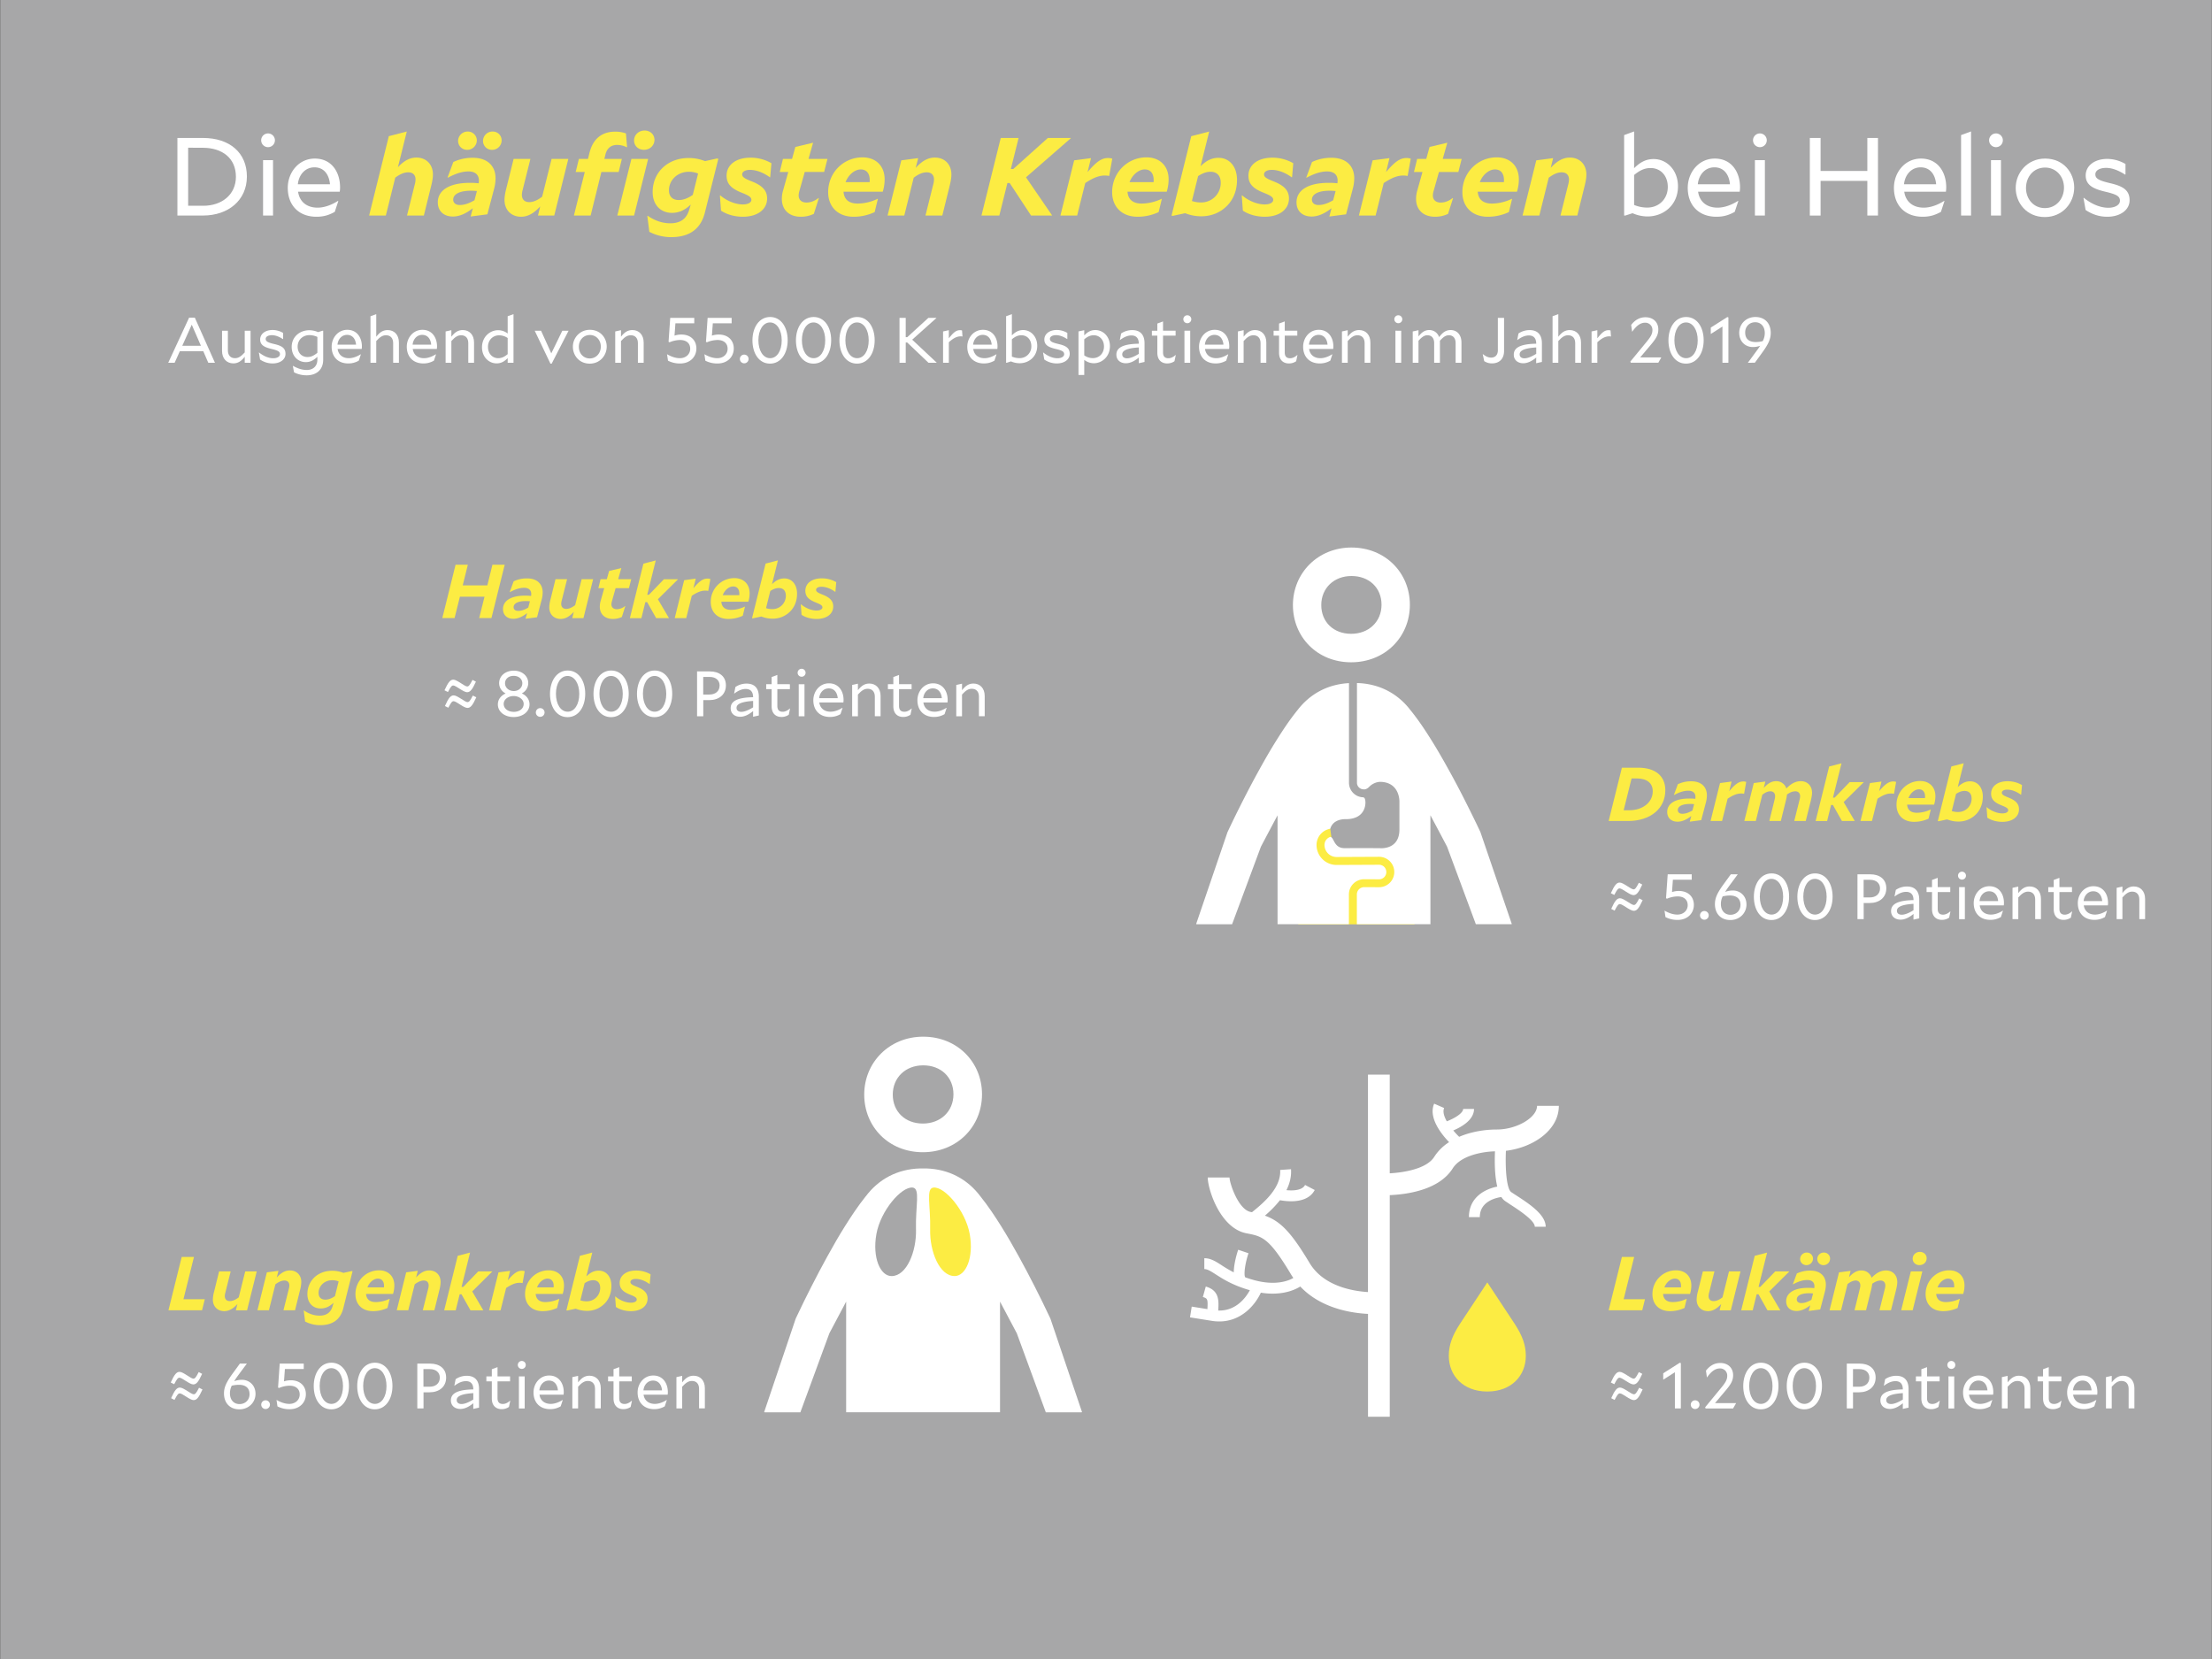 <svg xmlns="http://www.w3.org/2000/svg" xmlns:xlink="http://www.w3.org/1999/xlink" viewBox="0 0 2898.39 2173.79"><rect x="0" y="0" width="2898.39" height="2173.79" fill="#333333" stroke="none"/><defs><style>.cls-1,.cls-2,.cls-3{fill:none;}.cls-2{clip-path:url(#clip-path);}.cls-3{clip-path:url(#clip-path-2);}.cls-4{fill:#a7a7a8;}.cls-5{fill:#fff;}.cls-6{fill:#fcec43;}.cls-7{clip-path:url(#clip-path-3);}</style><clipPath id="clip-path"><rect class="cls-1" x="100.91" y="791.75" width="698.91" height="698.9" transform="matrix(0.04, -1, 1, 0.04, -709.4, 1541.36)"/></clipPath><clipPath id="clip-path-2"><polygon class="cls-2" points="116.49 776.85 814.73 807.33 784.24 1505.57 86 1475.08 116.49 776.85"/></clipPath><clipPath id="clip-path-3"><polyline class="cls-3" points="116.49 776.84 79.23 1630.24 932.63 1667.5 969.88 814.11 116.49 776.84"/></clipPath></defs><g id="Ebene_12" data-name="Ebene 12"><polygon class="cls-4" points="0.23 0 0.23 2174 2898.23 2174 2898.23 0 0.23 0 0.23 0"/><path class="cls-5" d="M232.46,180.78H266c34.85,0,57.5,19.31,57.5,50.52S299,282.41,266,282.41H232.46Zm14.09,12.77v76.08h19.74c24.1,0,42.83-14.37,42.83-38,0-24.39-17.86-38-43.41-38Z"/><path class="cls-5" d="M351.22,192.83a9,9,0,1,1,9-9A9,9,0,0,1,351.22,192.83Zm-6.53,17h13.07v72.6H344.69Z"/><path class="cls-5" d="M414.67,284c-23.38,0-37.61-15.24-37.61-37.89,0-20,14.23-38.33,35.43-38.33,22.5,0,33.1,18.29,33.1,37.6a39.07,39.07,0,0,1-.43,5.81H390.57c2,13.65,11.9,20.91,25.55,20.91,9.29,0,19-3.92,26.71-8.86l.44.29-4.65,14.09C431.51,281.54,424.68,284,414.67,284Zm-24.39-42.54h42.1c-1.16-13.06-8.13-22.21-20.33-22.21S391.44,229.12,390.28,241.46Z"/><path class="cls-6" d="M517.91,232.75l-12.34,49.66H483.65l25.84-104,23.52-6.1L521.4,219.1c8.13-8.71,15.68-12.63,24.24-12.63,12.49,0,21.64,8.57,21.64,22.22,0,4.35-.87,9.14-2.47,15.53l-9.44,38.19H533.3l10.17-40.66a26.46,26.46,0,0,0,1-6.53c0-5.95-3.48-9.44-9.58-9.44C529.53,225.78,524,228.25,517.91,232.75Z"/><path class="cls-6" d="M619.54,272.82c-9.58,7.55-18.15,10.89-26.13,10.89-11.76,0-19.75-7-19.75-18.58,0-15.25,14.23-25.55,42.11-25.55a95.36,95.36,0,0,1,11.47.58,34.63,34.63,0,0,0,.29-3.63c0-7.12-4.5-11.91-13.65-11.91-8.13,0-16.84,2.76-27.15,8.28l-.29-.29L594,212.28a58.41,58.41,0,0,1,25.7-5.52c19.6,0,29.62,11.33,29.62,26.72a54.23,54.23,0,0,1-2,14.23l-8.71,33.1-21.92,2.9Zm2.18-10.45,3.19-12.05a65.91,65.91,0,0,0-7.55-.44c-16.4,0-23.52,5.23-23.52,11.62,0,4.36,3.2,7.11,8.57,7.11S613.44,267.16,621.72,262.37Zm-8.86-90A11.63,11.63,0,0,1,624.77,184a12.49,12.49,0,0,1-12.63,12.34,11.72,11.72,0,0,1-11.91-11.61A12.49,12.49,0,0,1,612.86,172.35Zm32.67,0A11.51,11.51,0,0,1,657.29,184a12.4,12.4,0,0,1-12.63,12.34A11.59,11.59,0,0,1,632.9,184.7,12.4,12.4,0,0,1,645.53,172.35Z"/><path class="cls-6" d="M707.81,270.5c-8.42,9.15-16.26,13.5-25.12,13.5-12.48,0-21.63-8.56-21.63-22.06,0-4.36.87-9.3,2.47-15.54L673,208.22H695l-10.17,40.65a25.4,25.4,0,0,0-1,6.39c0,6.09,3.63,9.58,9.58,9.58,5.37,0,10.89-2.47,17-7.12l12.34-49.5h21.92l-18.44,74.19H704.91Z"/><path class="cls-6" d="M788,225.35l-14.08,57.06H752l14.22-57.06h-11.9l4.21-17.13h11.91l2-8.13c4.64-18.44,16.4-27.59,33.68-27.59a40.26,40.26,0,0,1,14.08,2.32l1.46,17.86-.44.29a27.21,27.21,0,0,0-12.78-3.05c-7.69,0-13.21,4.21-15.24,12.92l-1.31,5.38h22.94l-4.21,17.13Zm39.35-17.13h21.92l-18.44,74.19H808.86Zm16.4-11.91c-7.4,0-12.92-5.23-12.92-12.2,0-7.4,6-13.06,13.8-13.06,7.4,0,12.92,5.22,12.92,12.19C857.5,190.65,851.54,196.31,843.7,196.31Z"/><path class="cls-6" d="M850.82,303.75,848.2,283l.44-.29c9.29,6.39,19.16,9.87,29.62,9.87,12.77,0,21-5.37,24.68-17.28l2.18-7.26c-7.84,7.41-15.68,10.89-24.69,10.89-14.66,0-25.26-10.45-25.26-27.29,0-26,20-44.58,47-44.58a56.69,56.69,0,0,1,21.63,4.07l15.69-3.48,1.74.43L923.7,278.2c-5.37,21.92-20.47,32.52-44.14,32.52A61.36,61.36,0,0,1,850.82,303.75Zm56.91-48.35,7-28a31.12,31.12,0,0,0-12.34-2.32c-14.23,0-25.85,10.6-25.85,24.24,0,8.28,4.79,12.78,12.93,12.78C895.24,262.08,900.9,260.05,907.73,255.4Z"/><path class="cls-6" d="M983.22,206.62a54,54,0,0,1,27.59,7.26l-1.6,18.29-.43.15c-8-5.81-17.28-9.73-26.14-9.73-6.53,0-10.16,2.61-10.16,5.81,0,3.48,2.76,5.37,12.19,9.14,14.67,5.67,20.48,12.49,20.48,22.51,0,14.37-12.49,23.95-31.8,23.95-11.47,0-21.78-3.34-28.6-8l-1.45-19.75.43-.29c8.42,7.26,19.89,11.91,29.62,11.91,7.11,0,11.18-2.62,11.18-5.95s-2.61-5.38-12-9.15c-15-5.81-20.47-12.2-20.47-22.65C952,216.35,964.06,206.62,983.22,206.62Z"/><path class="cls-6" d="M1049.28,284c-15.1,0-24.82-8.85-24.82-23.52a39,39,0,0,1,1.74-11.32l6.68-23.81H1021.7l4.21-17.13h11.9l4.36-15.68L1065.4,187l-6,21.2h24.82l-4.35,17.13h-25.41l-7.11,25.26a21.58,21.58,0,0,0-.87,5.66c0,5.52,3.92,9.15,10.16,9.15,5.52,0,10.74-2,15.82-5.95l.44.29-6.53,20.47A39,39,0,0,1,1049.28,284Z"/><path class="cls-6" d="M1118.39,284c-20.18,0-33.25-12.77-33.25-32.23,0-25.84,20.33-45.59,45-45.59,17.13,0,29,10.89,29,28.9a54.78,54.78,0,0,1-2.47,16.11h-51.4c.73,10.31,7.26,15.54,18.59,15.54a61.4,61.4,0,0,0,26.13-6.25l.29.15-4.21,17.28A64.7,64.7,0,0,1,1118.39,284Zm-10.45-45.29h31.5a15.42,15.42,0,0,0,.15-2.62c0-9.44-4.65-14.08-11.76-14.08C1120,222,1111.57,229,1107.94,238.71Z"/><path class="cls-6" d="M1197.22,232.9l-12.34,49.51H1163l18-72.31,22.07-2.9-3.2,12.78c8.43-9.3,16.27-13.51,25.12-13.51,12.49,0,21.63,8.57,21.63,22.22,0,4.35-.87,9.14-2.46,15.53l-9.44,38.19h-22.07l10.16-40.66a26,26,0,0,0,1-6.53c0-5.95-3.48-9.44-9.58-9.44C1208.84,225.78,1203.32,228.25,1197.22,232.9Z"/><path class="cls-6" d="M1323,239.87H1320l-10.59,42.54h-23.38l25.26-101.63h23.38l-10.16,40.65h3.19l45.3-40.65h30v.43l-58.65,51.11,34.12,49.8v.29H1351Z"/><path class="cls-6" d="M1422,239.87l-10.6,42.54h-21.92l18-72.31,22.07-2.9-4.5,18.29c11-13.06,18.15-18.44,26.72-18.44a16.37,16.37,0,0,1,5.66.88l-4.07,22.64a26.55,26.55,0,0,0-5.8-.58C1439.39,230,1431.69,233.48,1422,239.87Z"/><path class="cls-6" d="M1490.49,284c-20.18,0-33.25-12.77-33.25-32.23,0-25.84,20.33-45.59,45-45.59,17.13,0,29,10.89,29,28.9a55.11,55.11,0,0,1-2.47,16.11h-51.4c.73,10.31,7.26,15.54,18.59,15.54a61.4,61.4,0,0,0,26.13-6.25l.29.15-4.21,17.28A64.7,64.7,0,0,1,1490.49,284ZM1480,238.71h31.51a15.42,15.42,0,0,0,.15-2.62c0-9.44-4.65-14.08-11.76-14.08C1492.09,222,1483.66,229,1480,238.71Z"/><path class="cls-6" d="M1552.91,279.36l-16.26,3.48-1.59-.29,25.84-104.1,23.52-6.1L1573.1,217.8c7.55-7.41,14.8-11,23.52-11,13.93,0,24.24,11,24.24,29,0,14.37-5.22,26.14-13.35,34.12-8.43,8.42-19.9,13.5-33.69,13.5A57.69,57.69,0,0,1,1552.91,279.36Zm46.61-40.07c0-9-5.08-14.23-13.21-14.23-5.08,0-10.17,1.59-16.41,5.66l-8.13,32.67a36.65,36.65,0,0,0,12.2,1.88A25.5,25.5,0,0,0,1599.52,239.29Z"/><path class="cls-6" d="M1667,206.62a54,54,0,0,1,27.58,7.26L1693,232.17l-.44.15c-8-5.81-17.28-9.73-26.13-9.73-6.54,0-10.17,2.61-10.17,5.81,0,3.48,2.76,5.37,12.2,9.14,14.66,5.67,20.47,12.49,20.47,22.51,0,14.37-12.49,23.95-31.8,23.95-11.46,0-21.77-3.34-28.6-8l-1.45-19.75.44-.29c8.42,7.26,19.89,11.91,29.61,11.91,7.12,0,11.18-2.62,11.18-5.95s-2.61-5.38-12-9.15c-15-5.81-20.47-12.2-20.47-22.65C1635.81,216.35,1647.86,206.62,1667,206.62Z"/><path class="cls-6" d="M1744.7,272.82c-9.58,7.55-18.15,10.89-26.13,10.89-11.76,0-19.75-7-19.75-18.58,0-15.25,14.23-25.55,42.11-25.55a95.36,95.36,0,0,1,11.47.58,34.63,34.63,0,0,0,.29-3.63c0-7.12-4.5-11.91-13.65-11.91-8.13,0-16.84,2.76-27.15,8.28l-.29-.29,7.55-20.33a58.41,58.41,0,0,1,25.7-5.52c19.6,0,29.61,11.33,29.61,26.72a54.21,54.21,0,0,1-2,14.23l-8.71,33.1-21.92,2.9Zm2.18-10.45,3.19-12.05a65.91,65.91,0,0,0-7.55-.44c-16.4,0-23.52,5.23-23.52,11.62,0,4.36,3.2,7.11,8.57,7.11S1738.6,267.16,1746.88,262.37Z"/><path class="cls-6" d="M1813.08,239.87l-10.6,42.54h-21.92l18-72.31,22.07-2.9-4.5,18.29c11-13.06,18.15-18.44,26.71-18.44a16.39,16.39,0,0,1,5.67.88l-4.07,22.64a26.58,26.58,0,0,0-5.81-.58C1830.5,230,1822.81,233.48,1813.08,239.87Z"/><path class="cls-6" d="M1880.3,284c-15.1,0-24.83-8.85-24.83-23.52a39.34,39.34,0,0,1,1.74-11.32l6.68-23.81h-11.18l4.21-17.13h11.91l4.35-15.68,23.23-5.52-6,21.2h24.83l-4.36,17.13h-25.4l-7.12,25.26a21.58,21.58,0,0,0-.87,5.66c0,5.52,3.92,9.15,10.16,9.15,5.52,0,10.75-2,15.83-5.95l.43.29-6.53,20.47A39,39,0,0,1,1880.3,284Z"/><path class="cls-6" d="M1949.4,284c-20.18,0-33.24-12.77-33.24-32.23,0-25.84,20.32-45.59,45-45.59,17.14,0,29,10.89,29,28.9a54.78,54.78,0,0,1-2.47,16.11h-51.39c.72,10.31,7.26,15.54,18.58,15.54a61.48,61.48,0,0,0,26.14-6.25l.29.15-4.21,17.28A64.74,64.74,0,0,1,1949.4,284ZM1939,238.71h31.51a16.5,16.5,0,0,0,.14-2.62c0-9.44-4.64-14.08-11.76-14.08C1951,222,1942.58,229,1939,238.71Z"/><path class="cls-6" d="M2029.29,232.9,2017,282.41H1995l18-72.31,22.07-2.9L2031.9,220c8.42-9.3,16.26-13.51,25.12-13.51,12.49,0,21.63,8.57,21.63,22.22,0,4.35-.87,9.14-2.46,15.53l-9.44,38.19h-22.07l10.16-40.66a26.49,26.49,0,0,0,1-6.53c0-5.95-3.49-9.44-9.58-9.44C2040.9,225.78,2035.39,228.25,2029.29,232.9Z"/><path class="cls-5" d="M2139.15,279.36l-9.44,3.05h-1.6V177l13.07-4.79v48.2c8-8,15.68-12,25.55-12,17.86,0,31.94,15.1,31.94,35.72,0,24.53-18.87,39.49-39.92,39.49A49,49,0,0,1,2139.15,279.36ZM2185.32,245c0-15.25-9.88-24.83-22.51-24.83-7.55,0-13.94,2.76-21.63,9.15v39.2a44.31,44.31,0,0,0,17.28,3.48C2173.7,272,2185.32,260.63,2185.32,245Z"/><path class="cls-5" d="M2249.05,284c-23.37,0-37.6-15.24-37.6-37.89,0-20,14.23-38.33,35.42-38.33,22.51,0,33.11,18.29,33.11,37.6a39.09,39.09,0,0,1-.44,5.81H2225c2,13.65,11.9,20.91,25.55,20.91,9.29,0,19-3.92,26.72-8.86l.43.29L2273,277.62C2265.89,281.54,2259.07,284,2249.05,284Zm-24.39-42.54h42.1c-1.16-13.06-8.13-22.21-20.32-22.21C2234.1,219.25,2225.82,229.12,2224.66,241.46Z"/><path class="cls-5" d="M2306,192.83a9,9,0,1,1,9-9A9,9,0,0,1,2306,192.83Zm-6.53,17h13.06v72.6h-13.06Z"/><path class="cls-5" d="M2446.79,237h-61.27v45.45h-14.09V180.78h14.09V224h61.27V180.78h13.93V282.41h-13.93Z"/><path class="cls-5" d="M2519.23,284c-23.37,0-37.6-15.24-37.6-37.89,0-20,14.23-38.33,35.42-38.33,22.51,0,33.1,18.29,33.1,37.6a39.07,39.07,0,0,1-.43,5.81h-54.59c2,13.65,11.9,20.91,25.55,20.91,9.29,0,19-3.92,26.72-8.86l.43.29-4.64,14.09C2536.07,281.54,2529.25,284,2519.23,284Zm-24.39-42.54h42.1c-1.16-13.06-8.13-22.21-20.32-22.21S2496,229.12,2494.84,241.46Z"/><path class="cls-5" d="M2569.61,177l13.06-4.79v110.2h-13.06Z"/><path class="cls-5" d="M2615.34,192.83a9,9,0,1,1,9-9A9,9,0,0,1,2615.34,192.83Zm-6.54,17h13.07v72.6H2608.8Z"/><path class="cls-5" d="M2679.65,207.78c24.25,0,38.19,18.58,38.19,38,0,19.89-15.1,38.62-38.48,38.62-24,0-38.18-18.73-38.18-38.19C2641.18,226.51,2656.42,207.78,2679.65,207.78Zm-25,38.47c0,15,10.45,26.43,24.68,26.43,15,0,25.12-12.2,25.12-26.86s-10.31-26.28-24.83-26.28C2664.7,219.54,2654.68,231.59,2654.68,246.25Z"/><path class="cls-5" d="M2761.25,284c-10.89,0-19.89-3.19-28.46-8.85L2730,259.47l.44-.29c8.56,7,20.18,13.06,32.23,13.06,8.71,0,15.1-3.77,15.1-9.14,0-6-4.21-8.42-19.75-12.05-15.1-3.63-25.12-8.42-25.12-21.2,0-12.49,11.33-21.63,28.32-21.63a47.83,47.83,0,0,1,23.81,6.67v13.65l-.44.29c-6.68-4.35-15.82-8.85-24.83-8.85-8.85,0-14.22,3.48-14.22,8.42,0,5.66,4.64,8.13,19.31,11.61,16.26,3.78,25.55,8.71,25.55,22.36C2790.43,275.15,2778.09,284,2761.25,284Z"/><path class="cls-5" d="M266.36,460.19H235.64l-6.8,15.11h-8.39l27.36-59.1h7.47l26.36,59.1h-8.73Zm-15.11-34.75-12.42,27.61h24.43Z"/><path class="cls-5" d="M320.67,467.41c-4.62,6-9,8.73-14.94,8.73-8.48,0-14.78-6-14.78-16.37V433.33h7.64V459c0,6.55,3.53,10.33,9.32,10.33,4.2,0,7.64-1.93,12.76-7.56V433.33h7.64v42h-7.64Z"/><path class="cls-5" d="M357.26,476.22a28.74,28.74,0,0,1-16.45-5.12l-1.6-9.07.25-.16c5,4,11.67,7.55,18.64,7.55,5,0,8.73-2.18,8.73-5.29,0-3.44-2.44-4.87-11.42-7-8.73-2.1-14.52-4.87-14.52-12.26,0-7.22,6.55-12.51,16.37-12.51A27.52,27.52,0,0,1,371,436.27v7.89l-.26.16c-3.86-2.51-9.15-5.12-14.35-5.12s-8.23,2-8.23,4.87c0,3.28,2.69,4.7,11.17,6.72,9.4,2.18,14.77,5,14.77,12.92C374.13,471.1,367,476.22,357.26,476.22Z"/><path class="cls-5" d="M385.29,487.89l-1.59-8.31.25-.17c6.63,3.69,12.09,5.37,18.13,5.37,7.81,0,13.77-4.7,13.77-13.51v-3.78c-4.79,4.62-9.32,7-15.11,7-10.66,0-18.55-8.31-18.55-19.9,0-13.59,11-21.9,23.08-21.9a29.42,29.42,0,0,1,11.58,2.51l5.63-1.84h1v37.94c0,12.84-8.39,20.48-21.74,20.48A36.61,36.61,0,0,1,385.29,487.89Zm30.56-25.6V441.47a25.17,25.17,0,0,0-10.41-2.35c-8.73,0-15.45,6.3-15.45,15,0,8.4,5.54,13.69,13,13.69C407.37,467.83,411.23,466.06,415.85,462.29Z"/><path class="cls-5" d="M456.3,476.22c-13.51,0-21.74-8.81-21.74-21.91,0-11.58,8.23-22.16,20.48-22.16,13,0,19.14,10.58,19.14,21.74a22.35,22.35,0,0,1-.25,3.36H442.37c1.17,7.89,6.88,12.09,14.77,12.09,5.37,0,11-2.27,15.45-5.12l.25.17-2.69,8.14A26.59,26.59,0,0,1,456.3,476.22Zm-14.1-24.59h24.34c-.67-7.56-4.7-12.85-11.75-12.85S442.87,444.49,442.2,451.63Z"/><path class="cls-5" d="M493,446.84V475.3h-7.56V414.36l7.56-2.77v29.63c4.62-6,9-8.73,14.94-8.73,8.48,0,14.77,6,14.77,16.37V475.3h-7.55V449.61c0-6.55-3.53-10.32-9.32-10.32C501.54,439.29,498.1,441.22,493,446.84Z"/><path class="cls-5" d="M554.75,476.22c-13.51,0-21.74-8.81-21.74-21.91,0-11.58,8.23-22.16,20.49-22.16,13,0,19.13,10.58,19.13,21.74a22.35,22.35,0,0,1-.25,3.36H540.82c1.18,7.89,6.88,12.09,14.77,12.09,5.38,0,11-2.27,15.45-5.12l.25.17-2.69,8.14A26.56,26.56,0,0,1,554.75,476.22Zm-14.1-24.59H565c-.67-7.56-4.7-12.85-11.75-12.85S541.32,444.49,540.65,451.63Z"/><path class="cls-5" d="M591.43,446.84V475.3h-7.55v-41l7.55-1.67v8.56c4.62-6,9-8.73,14.94-8.73,8.48,0,14.78,6,14.78,16.37V475.3h-7.56V449.61c0-6.55-3.52-10.32-9.31-10.32C600,439.29,596.55,441.22,591.43,446.84Z"/><path class="cls-5" d="M665.21,469.25c-4.53,4.62-8.81,6.89-14.52,6.89-10.41,0-19.14-8.65-19.14-21,0-14,10.66-22.49,21.15-22.49A20.62,20.62,0,0,1,665.21,437V414.36l7.64-2.77V475.3h-7.64Zm0-5.2V442.9A20.09,20.09,0,0,0,654,439.37c-8.31,0-14.6,6.3-14.6,15.19,0,9.15,6.21,14.78,13.34,14.78C657.07,469.34,660.76,467.74,665.21,464.05Z"/><path class="cls-5" d="M700.63,433.33h8.31L722.37,463l14.43-29.63H745l-22.16,43.14h-1.59Z"/><path class="cls-5" d="M772.89,432.15c14,0,22.08,10.75,22.08,22,0,11.5-8.73,22.33-22.24,22.33-13.85,0-22.08-10.83-22.08-22.07A22.05,22.05,0,0,1,772.89,432.15ZM758.46,454.4c0,8.64,6,15.27,14.27,15.27,8.64,0,14.52-7.05,14.52-15.53s-6-15.19-14.36-15.19C764.25,439,758.46,445.92,758.46,454.4Z"/><path class="cls-5" d="M813.69,446.84V475.3h-7.56v-41l7.56-1.67v8.56c4.61-6,9-8.73,14.94-8.73,8.47,0,14.77,6,14.77,16.37V475.3h-7.56V449.61c0-6.55-3.52-10.32-9.31-10.32C822.25,439.29,818.81,441.22,813.69,446.84Z"/><path class="cls-5" d="M875.29,472.61,874,464.13c6,3.44,11.58,5.21,16.79,5.21,8.06,0,13.6-5.37,13.6-12.34,0-7.14-5-11.5-13.27-11.5a37.16,37.16,0,0,0-13.85,3l-1.25-.59,2.18-31.39H909.7v7.13H885l-1.18,16.12a28.36,28.36,0,0,1,9-1.43c11.59,0,19.65,7.06,19.65,18.3,0,10.75-8.06,19.64-21.33,19.64A33.83,33.83,0,0,1,875.29,472.61Z"/><path class="cls-5" d="M924.22,472.61,923,464.13c6,3.44,11.59,5.21,16.79,5.21,8.06,0,13.6-5.37,13.6-12.34,0-7.14-5-11.5-13.26-11.5a37.11,37.11,0,0,0-13.85,3l-1.26-.59,2.18-31.39h31.48v7.13H934l-1.18,16.12a28.42,28.42,0,0,1,9-1.43c11.58,0,19.64,7.06,19.64,18.3,0,10.75-8.06,19.64-21.32,19.64A33.84,33.84,0,0,1,924.22,472.61Z"/><path class="cls-5" d="M975.17,464.64a5.71,5.71,0,1,1-5.71,5.7A5.69,5.69,0,0,1,975.17,464.64Z"/><path class="cls-5" d="M985.93,446c0-17,8.81-30.64,23.16-30.64s23,13.44,23,30.47c0,17.3-8.89,30.64-23.16,30.64C994.49,476.47,985.93,463,985.93,446Zm23.16,23.34c9,0,15.2-9.66,15.2-23.34s-6.3-23.5-15.36-23.5-15.2,10-15.2,23.33S999.78,469.34,1009.09,469.34Z"/><path class="cls-5" d="M1042.92,446c0-17,8.81-30.64,23.17-30.64s23,13.44,23,30.47c0,17.3-8.89,30.64-23.16,30.64C1051.48,476.47,1042.92,463,1042.92,446Zm23.17,23.34c9,0,15.19-9.66,15.19-23.34s-6.3-23.5-15.36-23.5-15.19,10-15.19,23.33S1056.77,469.34,1066.09,469.34Z"/><path class="cls-5" d="M1099.91,446c0-17,8.81-30.64,23.17-30.64s23,13.44,23,30.47c0,17.3-8.89,30.64-23.16,30.64C1108.47,476.47,1099.91,463,1099.91,446Zm23.17,23.34c9,0,15.19-9.66,15.19-23.34s-6.3-23.5-15.36-23.5-15.19,10-15.19,23.33S1113.76,469.34,1123.08,469.34Z"/><path class="cls-5" d="M1188.71,448.77h-1.93V475.3h-8.14V416.54h8.14v25.27h2l27.62-25.27h10.49v.25l-31.64,28.29,32,30v.25h-10.66Z"/><path class="cls-5" d="M1235.71,475.3v-41l7.56-1.67v10.66c5.7-7.14,9.23-10.66,14.6-10.66a10.31,10.31,0,0,1,2.69.33l.59,8a9.81,9.81,0,0,0-2.27-.26c-5.63,0-10.24,2.94-15.61,7.73V475.3Z"/><path class="cls-5" d="M1289.18,476.22c-13.52,0-21.74-8.81-21.74-21.91,0-11.58,8.22-22.16,20.48-22.16,13,0,19.14,10.58,19.14,21.74a23.75,23.75,0,0,1-.25,3.36h-31.57c1.18,7.89,6.89,12.09,14.78,12.09,5.37,0,11-2.27,15.44-5.12l.25.17-2.68,8.14A26.62,26.62,0,0,1,1289.18,476.22Zm-14.1-24.59h24.34c-.67-7.56-4.7-12.85-11.75-12.85S1275.75,444.49,1275.08,451.63Z"/><path class="cls-5" d="M1324.68,473.53l-5.45,1.77h-.93V414.36l7.56-2.77v27.87c4.61-4.62,9.06-7,14.77-7,10.32,0,18.47,8.73,18.47,20.65,0,14.18-10.92,22.83-23.09,22.83A28.32,28.32,0,0,1,1324.68,473.53Zm26.69-19.89c0-8.81-5.7-14.35-13-14.35-4.36,0-8.06,1.59-12.5,5.29v22.66a25.6,25.6,0,0,0,10,2A15.15,15.15,0,0,0,1351.37,453.64Z"/><path class="cls-5" d="M1384.78,476.22a28.74,28.74,0,0,1-16.45-5.12l-1.6-9.07.25-.16c5,4,11.67,7.55,18.64,7.55,5,0,8.73-2.18,8.73-5.29,0-3.44-2.44-4.87-11.42-7-8.73-2.1-14.52-4.87-14.52-12.26,0-7.22,6.55-12.51,16.37-12.51a27.45,27.45,0,0,1,13.76,3.87v7.89l-.25.16c-3.86-2.51-9.15-5.12-14.35-5.12s-8.23,2-8.23,4.87c0,3.28,2.69,4.7,11.17,6.72,9.4,2.18,14.77,5,14.77,12.92C1401.65,471.1,1394.52,476.22,1384.78,476.22Z"/><path class="cls-5" d="M1420.7,471.52v19.81h-7.55V434.25l7.55-1.59v6.8c4.53-4.71,8.81-7,14.52-7,10.41,0,19.14,8.64,19.14,21,0,14-10.58,22.5-21.07,22.5A20.42,20.42,0,0,1,1420.7,471.52Zm25.85-17.46c0-9.23-6.21-14.77-13.34-14.77-4.37,0-8.06,1.59-12.51,5.29v21.06a19.65,19.65,0,0,0,11.33,3.61C1440.26,469.25,1446.55,463,1446.55,454.06Z"/><path class="cls-5" d="M1492.21,468.5c-5.87,4.78-11.41,7.47-17,7.47-7,0-12.42-4.11-12.42-11.25s5-14,29.37-14.35v-.17c0-7.05-3.44-10.66-9.65-10.66-4.36,0-9.23,1.68-14.94,6l-.25-.08,1.68-8.48a25.59,25.59,0,0,1,14.69-4.45c10.07,0,16,5.79,16,17.21v24.51l-7.56,1.68Zm0-4.87v-8.39c-19.22,1.17-21.74,5.7-21.74,9.15,0,3.18,2.44,5.12,6.3,5.12C1480.38,469.51,1485.16,467.91,1492.21,463.63Z"/><path class="cls-5" d="M1529.31,476.22c-7.3,0-12.84-4.53-12.84-14V439.79h-7.14v-6.46h7.14v-9.4l7.47-2.77v12.17h16.45v6.46h-16.45v22.08c0,5.29,2.6,7.55,7,7.55,3.45,0,6.64-1.76,9.41-4.28l.25.17-1.68,8A16.42,16.42,0,0,1,1529.31,476.22Z"/><path class="cls-5" d="M1555.75,423.51a5.21,5.21,0,1,1,5.2-5.21A5.18,5.18,0,0,1,1555.75,423.51Zm-3.78,9.82h7.56v42H1552Z"/><path class="cls-5" d="M1592.85,476.22c-13.52,0-21.74-8.81-21.74-21.91,0-11.58,8.22-22.16,20.48-22.16,13,0,19.14,10.58,19.14,21.74a22.37,22.37,0,0,1-.26,3.36h-31.56c1.18,7.89,6.89,12.09,14.78,12.09,5.37,0,11-2.27,15.44-5.12l.25.17-2.68,8.14A26.62,26.62,0,0,1,1592.85,476.22Zm-14.1-24.59h24.34c-.67-7.56-4.7-12.85-11.75-12.85S1579.42,444.49,1578.75,451.63Z"/><path class="cls-5" d="M1629.53,446.84V475.3H1622v-41l7.56-1.67v8.56c4.61-6,9-8.73,14.94-8.73,8.47,0,14.77,6,14.77,16.37V475.3h-7.56V449.61c0-6.55-3.52-10.32-9.31-10.32C1638.09,439.29,1634.65,441.22,1629.53,446.84Z"/><path class="cls-5" d="M1688.78,476.22c-7.3,0-12.84-4.53-12.84-14V439.79h-7.14v-6.46h7.14v-9.4l7.47-2.77v12.17h16.45v6.46h-16.45v22.08c0,5.29,2.6,7.55,7,7.55,3.44,0,6.63-1.76,9.4-4.28l.25.17-1.68,8A16.42,16.42,0,0,1,1688.78,476.22Z"/><path class="cls-5" d="M1729.24,476.22c-13.52,0-21.74-8.81-21.74-21.91,0-11.58,8.22-22.16,20.48-22.16,13,0,19.14,10.58,19.14,21.74a22.37,22.37,0,0,1-.26,3.36H1715.3c1.18,7.89,6.89,12.09,14.78,12.09,5.37,0,11-2.27,15.44-5.12l.25.17-2.68,8.14A26.62,26.62,0,0,1,1729.24,476.22Zm-14.1-24.59h24.34c-.67-7.56-4.7-12.85-11.75-12.85S1715.81,444.49,1715.14,451.63Z"/><path class="cls-5" d="M1765.91,446.84V475.3h-7.55v-41l7.55-1.67v8.56c4.62-6,9-8.73,14.95-8.73,8.47,0,14.77,6,14.77,16.37V475.3h-7.56V449.61c0-6.55-3.52-10.32-9.31-10.32C1774.48,439.29,1771,441.22,1765.91,446.84Z"/><path class="cls-5" d="M1832.22,423.51a5.21,5.21,0,1,1,5.2-5.21A5.17,5.17,0,0,1,1832.22,423.51Zm-3.78,9.82H1836v42h-7.56Z"/><path class="cls-5" d="M1858.66,446.51V475.3h-7.56v-41l7.56-1.67v8.22c4.36-5.71,8.56-8.39,14-8.39a13.3,13.3,0,0,1,13,9.32c4.7-6.38,9.06-9.32,15.11-9.32,8.14,0,14.18,6,14.18,16.37V475.3h-7.64V449.61c0-6.55-3.36-10.32-8.81-10.32-3.86,0-7.13,1.93-11.84,7.3a18.4,18.4,0,0,1,.09,2.27V475.3h-7.56V449.61c0-6.55-3.35-10.32-8.81-10.32C1866.55,439.29,1863.36,441.22,1858.66,446.51Z"/><path class="cls-5" d="M1962.65,416.54h8.14v43.23c0,10.74-6.54,16.37-15.78,16.37a18.16,18.16,0,0,1-10.24-2.94l-1.93-9.15.17-.08c3.19,2.6,6.72,4.61,10.74,4.61,5.38,0,8.9-3.27,8.9-9.82Z"/><path class="cls-5" d="M2012.93,468.5c-5.88,4.78-11.42,7.47-17,7.47-7,0-12.42-4.11-12.42-11.25s5-14,29.38-14.35v-.17c0-7.05-3.44-10.66-9.65-10.66-4.37,0-9.24,1.68-15,6l-.25-.08,1.68-8.48a25.64,25.64,0,0,1,14.69-4.45c10.07,0,16,5.79,16,17.21v24.51l-7.55,1.68Zm0-4.87v-8.39c-19.22,1.17-21.74,5.7-21.74,9.15,0,3.18,2.43,5.12,6.29,5.12C2001.09,469.51,2005.88,467.91,2012.93,463.63Z"/><path class="cls-5" d="M2041.88,446.84V475.3h-7.55V414.36l7.55-2.77v29.63c4.62-6,9-8.73,14.94-8.73,8.48,0,14.78,6,14.78,16.37V475.3H2064V449.61c0-6.55-3.52-10.32-9.31-10.32C2050.44,439.29,2047,441.22,2041.88,446.84Z"/><path class="cls-5" d="M2085.44,475.3v-41l7.56-1.67v10.66c5.71-7.14,9.23-10.66,14.6-10.66a10.31,10.31,0,0,1,2.69.33l.59,8a9.81,9.81,0,0,0-2.27-.26c-5.62,0-10.24,2.94-15.61,7.73V475.3Z"/><path class="cls-5" d="M2136.22,473.79l20.65-25.1c6-7.22,8.31-11,8.31-16.29a9.3,9.3,0,0,0-9.57-9.56c-6.88,0-12.25,5.12-16.87,11.75h-.17l-1.26-8.82c4.79-6.21,10.83-10.07,18.81-10.07,9.82,0,16.78,6.21,16.78,16,0,7-2.93,11.92-9.57,19.81l-14.18,16.79h27.7l-3.95,7h-36Z"/><path class="cls-5" d="M2186.16,446c0-17,8.82-30.64,23.17-30.64s23,13.44,23,30.47c0,17.3-8.9,30.64-23.17,30.64C2194.72,476.47,2186.16,463,2186.16,446Zm23.17,23.34c9,0,15.19-9.66,15.19-23.34s-6.29-23.5-15.36-23.5-15.19,10-15.19,23.33S2200,469.34,2209.33,469.34Z"/><path class="cls-5" d="M2256.92,475.3V427.87l-15.28,9.74v-8.4l21.66-13.76,1.43.42V475.3Z"/><path class="cls-5" d="M2290.24,475.3l11-14.94c2-2.69,3.69-5.12,5.12-7.31a26.77,26.77,0,0,1-9.74,1.68c-9.49,0-17.71-7.05-17.71-18.72,0-11.16,8.64-20.65,21.15-20.65s20.15,8.31,20.15,20.91c0,8.31-3.44,15.19-11.84,26.69l-9,12.34ZM2309.71,447a23.07,23.07,0,0,0,2.69-10.58c0-8.56-5-14.18-12.51-14.18-7.89,0-13.18,5.87-13.18,13.34,0,8.82,5.46,12.6,13.94,12.6A37.06,37.06,0,0,0,2309.71,447Z"/><path class="cls-6" d="M634.86,781.87H602.62l-7,28H579.57l17.36-69.87H613l-6.69,27.05h32.24l6.69-27.05h16.07l-17.37,69.87H627.87Z"/><path class="cls-6" d="M690.65,803.33c-6.58,5.19-12.47,7.49-18,7.49-8.08,0-13.57-4.8-13.57-12.78,0-10.48,9.78-17.57,28.94-17.57a65.93,65.93,0,0,1,7.88.4,22.49,22.49,0,0,0,.2-2.49c0-4.89-3.09-8.19-9.38-8.19-5.59,0-11.57,1.9-18.66,5.69l-.2-.2,5.19-14a40,40,0,0,1,17.66-3.79c13.48,0,20.37,7.78,20.37,18.36a37.2,37.2,0,0,1-1.4,9.78l-6,22.76-15.07,2Zm1.5-7.19,2.2-8.28a45.29,45.29,0,0,0-5.19-.3c-11.28,0-16.17,3.59-16.17,8,0,3,2.2,4.89,5.89,4.89S686.46,799.44,692.15,796.14Z"/><path class="cls-6" d="M751.84,801.73C746.05,808,740.66,811,734.57,811c-8.58,0-14.87-5.89-14.87-15.18a43.85,43.85,0,0,1,1.7-10.67l6.49-26.25h15.17l-7,27.94a17.5,17.5,0,0,0-.7,4.39c0,4.2,2.5,6.59,6.59,6.59,3.69,0,7.48-1.7,11.68-4.89l8.48-34h15.07l-12.67,51H749.84Z"/><path class="cls-6" d="M803,811c-10.38,0-17.06-6.09-17.06-16.17a26.91,26.91,0,0,1,1.2-7.79l4.59-16.37h-7.69l2.9-11.77h8.18l3-10.78,16-3.8L810,758.92H827.1l-3,11.77H806.64l-4.89,17.37a14.77,14.77,0,0,0-.6,3.89c0,3.79,2.69,6.29,7,6.29A17.6,17.6,0,0,0,819,794.15l.3.2-4.49,14.07A26.77,26.77,0,0,1,803,811Z"/><path class="cls-6" d="M848,789h-2.4l-5.19,21H825.3l17.77-71.46,16.17-4.2-11.18,45h2.19l19.67-20.36h18.36v.2l-26.25,26,14.47,24.65v.1H859.74Z"/><path class="cls-6" d="M906.45,780.67l-7.29,29.25H884.09l12.38-49.71,15.17-2-3.09,12.57c7.58-9,12.47-12.67,18.36-12.67a11.36,11.36,0,0,1,3.89.6L928,774.29a18.07,18.07,0,0,0-4-.4C918.43,773.89,913.14,776.28,906.45,780.67Z"/><path class="cls-6" d="M954.16,811c-13.87,0-22.86-8.79-22.86-22.16a30.93,30.93,0,0,1,30.94-31.34c11.78,0,20,7.48,20,19.86a37.68,37.68,0,0,1-1.69,11.08H945.18c.5,7.09,5,10.68,12.77,10.68a42.29,42.29,0,0,0,18-4.29l.2.1-2.9,11.87A44.38,44.38,0,0,1,954.16,811ZM947,779.88h21.66a10.87,10.87,0,0,0,.1-1.8c0-6.49-3.19-9.68-8.08-9.68C955.26,768.4,949.47,773.19,947,779.88Z"/><path class="cls-6" d="M997.68,807.82l-11.18,2.4-1.1-.2,17.77-71.56,16.16-4.2-7.78,31.24c5.19-5.09,10.18-7.58,16.17-7.58,9.58,0,16.67,7.58,16.67,20,0,9.88-3.6,18-9.19,23.45a31.94,31.94,0,0,1-23.15,9.29A39.51,39.51,0,0,1,997.68,807.82Zm32-27.55c0-6.18-3.5-9.78-9.09-9.78-3.49,0-7,1.1-11.28,3.9l-5.58,22.45a25,25,0,0,0,8.38,1.3A17.54,17.54,0,0,0,1029.72,780.27Z"/><path class="cls-6" d="M1076.73,757.82a37.05,37.05,0,0,1,19,5l-1.1,12.57-.3.1c-5.49-4-11.87-6.68-18-6.68-4.49,0-7,1.79-7,4,0,2.39,1.9,3.69,8.39,6.29,10.08,3.89,14.07,8.58,14.07,15.47,0,9.88-8.58,16.47-21.86,16.47-7.88,0-15-2.3-19.66-5.49l-1-13.58.3-.2c5.79,5,13.67,8.19,20.36,8.19,4.89,0,7.69-1.8,7.69-4.1s-1.8-3.69-8.29-6.28c-10.28-4-14.07-8.39-14.07-15.57C1055.27,764.5,1063.55,757.82,1076.73,757.82Z"/><path class="cls-5" d="M612.15,899.48c2,0,3.35-1.51,7-8.65l4.45,2.35C618.69,904.1,615.84,907,612,907c-4.79,0-14.69-8.81-18.05-8.81-2,0-3.36,1.51-7,8.56l-4.54-2.26c5-10.92,7.72-13.94,11.67-13.94C598.88,890.58,608.79,899.48,612.15,899.48Zm.42,20.48c2,0,3.35-1.43,7-8.56l4.54,2.27c-5,11-7.73,13.93-11.67,13.93-4.79,0-14.69-8.81-18-8.81-2,0-3.36,1.42-7,8.56l-4.45-2.27c4.87-11,7.72-13.93,11.58-13.93C599.3,911.15,609.21,920,612.57,920Z"/><path class="cls-5" d="M652.35,923c0-6.63,4.2-11.66,10.16-14.35-5.29-2.85-8.48-7.72-8.48-13.6,0-9,7.8-16.28,19.14-16.28s19,7.3,19,16.28a15.25,15.25,0,0,1-8.48,13.52c6,2.68,10.15,7.8,10.15,14.43,0,9.49-8.89,16.54-20.81,16.54S652.35,932.55,652.35,923Zm20.82,9.74c7.38,0,13-4.11,13-10.41,0-6.13-6.47-10.32-13.18-10.32s-13,4.19-13,10.32C660,928.61,665.78,932.72,673.17,932.72Zm0-27.28c6.46,0,11.24-4.45,11.24-10.16,0-5.37-4.45-9.73-11.41-9.73s-11.25,4.36-11.25,9.73C661.75,901,666.62,905.44,673.17,905.44Z"/><path class="cls-5" d="M707.83,927.85a5.71,5.71,0,1,1-5.71,5.71A5.7,5.7,0,0,1,707.83,927.85Z"/><path class="cls-5" d="M720.66,909.22c0-17,8.81-30.64,23.16-30.64s23,13.43,23,30.47c0,17.29-8.89,30.64-23.16,30.64C729.22,939.69,720.66,926.26,720.66,909.22Zm23.16,23.33c9,0,15.2-9.65,15.2-23.33s-6.3-23.51-15.36-23.51-15.2,10-15.2,23.34S734.51,932.55,743.82,932.55Z"/><path class="cls-5" d="M777.65,909.22c0-17,8.81-30.64,23.17-30.64s23,13.43,23,30.47c0,17.29-8.9,30.64-23.17,30.64C786.21,939.69,777.65,926.26,777.65,909.22Zm23.17,23.33c9,0,15.19-9.65,15.19-23.33s-6.3-23.51-15.36-23.51-15.19,10-15.19,23.34S791.5,932.55,800.82,932.55Z"/><path class="cls-5" d="M834.64,909.22c0-17,8.81-30.64,23.17-30.64s23,13.43,23,30.47c0,17.29-8.9,30.64-23.17,30.64C843.2,939.69,834.64,926.26,834.64,909.22Zm23.17,23.33c9,0,15.19-9.65,15.19-23.33s-6.3-23.51-15.36-23.51-15.19,10-15.19,23.34S848.49,932.55,857.81,932.55Z"/><path class="cls-5" d="M921.51,917.36v21.15h-8.14V879.75h16.79c12,0,21,6.22,21,18.3,0,12.26-9.32,19.31-21.66,19.31Zm-.08-7.3h8.05c8,0,13.43-4.45,13.43-11.92,0-6.8-5.12-11.17-13-11.17h-8.47Z"/><path class="cls-5" d="M986.82,931.71c-5.88,4.79-11.42,7.47-17,7.47-7.05,0-12.42-4.11-12.42-11.24s4.95-14,29.38-14.36v-.17c0-7-3.44-10.66-9.65-10.66-4.37,0-9.24,1.68-14.95,6l-.25-.09,1.68-8.47a25.64,25.64,0,0,1,14.69-4.45c10.07,0,16,5.79,16,17.2V937.5l-7.55,1.68Zm0-4.87v-8.39c-19.22,1.17-21.74,5.71-21.74,9.15,0,3.19,2.43,5.12,6.29,5.12C975,932.72,979.77,931.12,986.82,926.84Z"/><path class="cls-5" d="M1023.91,939.43c-7.3,0-12.84-4.53-12.84-14V903h-7.13v-6.47h7.13v-9.4l7.47-2.77v12.17H1035V903h-16.45v22.07c0,5.29,2.61,7.56,7,7.56,3.44,0,6.63-1.77,9.4-4.29l.25.17-1.68,8A16.37,16.37,0,0,1,1023.91,939.43Z"/><path class="cls-5" d="M1050.35,886.72a5.21,5.21,0,1,1,5.21-5.2A5.17,5.17,0,0,1,1050.35,886.72Zm-3.77,9.82h7.55v42h-7.55Z"/><path class="cls-5" d="M1087.45,939.43c-13.51,0-21.74-8.81-21.74-21.9,0-11.59,8.23-22.16,20.48-22.16,13,0,19.14,10.57,19.14,21.74a22.22,22.22,0,0,1-.25,3.35h-31.56c1.17,7.89,6.88,12.09,14.77,12.09,5.37,0,11-2.26,15.45-5.12l.25.17-2.69,8.14A26.5,26.5,0,0,1,1087.45,939.43Zm-14.1-24.59h24.34c-.67-7.55-4.7-12.84-11.75-12.84S1074,907.71,1073.35,914.84Z"/><path class="cls-5" d="M1124.13,910.06v28.45h-7.56v-41l7.56-1.68v8.56c4.62-6,9-8.73,14.94-8.73,8.48,0,14.77,6,14.77,16.37v26.44h-7.55V912.83c0-6.55-3.53-10.33-9.32-10.33C1132.69,902.5,1129.25,904.43,1124.13,910.06Z"/><path class="cls-5" d="M1183.39,939.43c-7.31,0-12.85-4.53-12.85-14V903h-7.13v-6.47h7.13v-9.4l7.47-2.77v12.17h16.46V903H1178v22.07c0,5.29,2.61,7.56,7,7.56,3.44,0,6.63-1.77,9.4-4.29l.25.17-1.67,8A16.41,16.41,0,0,1,1183.39,939.43Z"/><path class="cls-5" d="M1223.84,939.43c-13.51,0-21.74-8.81-21.74-21.9,0-11.59,8.23-22.16,20.48-22.16,13,0,19.14,10.57,19.14,21.74a22.22,22.22,0,0,1-.25,3.35h-31.56c1.17,7.89,6.88,12.09,14.77,12.09,5.37,0,11-2.26,15.45-5.12l.25.17-2.69,8.14A26.5,26.5,0,0,1,1223.84,939.43Zm-14.1-24.59h24.34c-.67-7.55-4.7-12.84-11.75-12.84S1210.41,907.71,1209.74,914.84Z"/><path class="cls-5" d="M1260.52,910.06v28.45H1253v-41l7.55-1.68v8.56c4.62-6,9-8.73,14.94-8.73,8.48,0,14.77,6,14.77,16.37v26.44h-7.55V912.83c0-6.55-3.53-10.33-9.32-10.33C1269.08,902.5,1265.64,904.43,1260.52,910.06Z"/><path class="cls-6" d="M238.08,1647h16.07l-13.77,55.4h27.95l-3.6,14.47h-44Z"/><path class="cls-6" d="M311.05,1708.7c-5.79,6.29-11.18,9.29-17.27,9.29-8.58,0-14.87-5.89-14.87-15.17a43.85,43.85,0,0,1,1.7-10.68l6.48-26.25h15.17l-7,27.94a17.5,17.5,0,0,0-.7,4.39c0,4.2,2.49,6.59,6.58,6.59,3.7,0,7.49-1.69,11.68-4.89l8.49-34H336.4l-12.68,51H309.05Z"/><path class="cls-6" d="M360.85,1682.85l-8.48,34H337.3l12.38-49.71,15.17-2-2.2,8.78c5.79-6.39,11.18-9.28,17.27-9.28,8.58,0,14.87,5.89,14.87,15.27a44.65,44.65,0,0,1-1.7,10.68l-6.49,26.25H371.43l7-28a18.11,18.11,0,0,0,.7-4.49c0-4.09-2.4-6.49-6.59-6.49C368.84,1678,365.05,1679.66,360.85,1682.85Z"/><path class="cls-6" d="M399.78,1731.56l-1.8-14.27.3-.2c6.39,4.39,13.18,6.79,20.36,6.79,8.79,0,14.48-3.7,17-11.88l1.5-5c-5.39,5.09-10.78,7.48-17,7.48-10.08,0-17.36-7.18-17.36-18.76,0-17.87,13.77-30.64,32.33-30.64a39.13,39.13,0,0,1,14.87,2.79l10.78-2.39,1.2.3L449.88,1714c-3.69,15.08-14.07,22.36-30.34,22.36A42.14,42.14,0,0,1,399.78,1731.56Zm39.13-33.24,4.79-19.26a21.41,21.41,0,0,0-8.49-1.6c-9.78,0-17.76,7.29-17.76,16.67,0,5.69,3.29,8.79,8.88,8.79C430.32,1702.92,434.21,1701.52,438.91,1698.32Z"/><path class="cls-6" d="M488.61,1718c-13.87,0-22.85-8.79-22.85-22.16a30.92,30.92,0,0,1,30.94-31.34c11.78,0,20,7.49,20,19.86a37.69,37.69,0,0,1-1.7,11.08H479.63c.5,7.09,5,10.68,12.78,10.68a42.25,42.25,0,0,0,18-4.29l.2.1-2.89,11.87A44.43,44.43,0,0,1,488.61,1718Zm-7.18-31.14h21.66a10.87,10.87,0,0,0,.1-1.8c0-6.49-3.2-9.68-8.09-9.68C489.71,1675.37,483.92,1680.16,481.43,1686.85Z"/><path class="cls-6" d="M543.41,1682.85l-8.48,34H519.86l12.37-49.71,15.17-2-2.19,8.78c5.79-6.39,11.18-9.28,17.26-9.28,8.59,0,14.87,5.89,14.87,15.27a44.56,44.56,0,0,1-1.69,10.68l-6.49,26.25H554l7-28a18.11,18.11,0,0,0,.7-4.49c0-4.09-2.4-6.49-6.59-6.49C551.4,1678,547.6,1679.66,543.41,1682.85Z"/><path class="cls-6" d="M604.69,1695.93H602.3l-5.19,21H582l17.76-71.46,16.17-4.2-11.18,45H607l19.66-20.36H645v.2l-26.25,26.05,14.47,24.65v.1H616.47Z"/><path class="cls-6" d="M663.19,1687.65l-7.29,29.24H640.83l12.37-49.71,15.17-2-3.09,12.57c7.59-9,12.48-12.67,18.37-12.67a11.4,11.4,0,0,1,3.89.6l-2.8,15.57a18,18,0,0,0-4-.4C675.16,1680.86,669.87,1683.25,663.19,1687.65Z"/><path class="cls-6" d="M710.9,1718C697,1718,688,1709.2,688,1695.83A30.92,30.92,0,0,1,719,1664.49c11.78,0,20,7.49,20,19.86a37.69,37.69,0,0,1-1.7,11.08H701.91c.5,7.09,5,10.68,12.78,10.68a42.22,42.22,0,0,0,18-4.29l.2.1L730,1713.79A44.41,44.41,0,0,1,710.9,1718Zm-7.19-31.14h21.66a10.87,10.87,0,0,0,.1-1.8c0-6.49-3.2-9.68-8.09-9.68C712,1675.37,706.2,1680.16,703.71,1686.85Z"/><path class="cls-6" d="M754.41,1714.79l-11.18,2.4-1.09-.2,17.76-71.56,16.17-4.2-7.78,31.24c5.19-5.09,10.18-7.58,16.17-7.58,9.58,0,16.66,7.58,16.66,20,0,9.88-3.59,18-9.18,23.46a32,32,0,0,1-23.15,9.28A39.56,39.56,0,0,1,754.41,1714.79Zm32-27.54c0-6.19-3.49-9.79-9.08-9.79-3.49,0-7,1.1-11.28,3.9l-5.59,22.45a25,25,0,0,0,8.39,1.3A17.52,17.52,0,0,0,786.45,1687.25Z"/><path class="cls-6" d="M833.46,1664.79a37.16,37.16,0,0,1,19,5l-1.1,12.57-.3.11c-5.49-4-11.88-6.69-18-6.69-4.49,0-7,1.79-7,4,0,2.4,1.89,3.69,8.38,6.29,10.08,3.89,14.07,8.58,14.07,15.47,0,9.88-8.58,16.47-21.85,16.47-7.89,0-15-2.3-19.67-5.49l-1-13.58.3-.2c5.78,5,13.67,8.19,20.36,8.19,4.89,0,7.68-1.8,7.68-4.09s-1.79-3.7-8.28-6.29c-10.28-4-14.08-8.39-14.08-15.57C812,1671.48,820.29,1664.79,833.46,1664.79Z"/><path class="cls-5" d="M253.37,1806.45c2,0,3.36-1.51,7-8.64l4.45,2.35c-4.87,10.91-7.73,13.85-11.59,13.85-4.78,0-14.69-8.82-18-8.82-2,0-3.36,1.51-7,8.56l-4.53-2.26c5-10.91,7.72-13.94,11.66-13.94C240.11,1797.55,250,1806.45,253.37,1806.45Zm.42,20.48c2,0,3.36-1.43,7-8.56l4.53,2.27c-5,11-7.72,13.93-11.67,13.93-4.78,0-14.69-8.81-18-8.81-2,0-3.36,1.42-7,8.56l-4.45-2.27c4.87-11,7.72-13.93,11.58-13.93C240.53,1818.12,250.43,1826.93,253.79,1826.93Z"/><path class="cls-5" d="M293.49,1825.76c0-8.31,3.44-15.2,11.83-26.7l9-12.33h9.14l-11.08,14.94c-2.26,3.1-4.11,5.79-5.54,8.14a27.9,27.9,0,0,1,10.24-1.85c9.15,0,17.72,6.8,17.72,18.38,0,11.08-8.82,20.32-21.16,20.32S293.49,1838.43,293.49,1825.76Zm33.49,1c0-8.56-5.79-12.25-13.85-12.25a41,41,0,0,0-9.48,1.17,22.24,22.24,0,0,0-2.36,9.91c0,8.64,5,14.18,12.51,14.18C321.61,1839.77,327,1834.15,327,1826.76Z"/><path class="cls-5" d="M348,1834.82a5.71,5.71,0,1,1-5.71,5.71A5.69,5.69,0,0,1,348,1834.82Z"/><path class="cls-5" d="M363.57,1842.8l-1.26-8.48c6.05,3.44,11.59,5.2,16.79,5.2,8.06,0,13.6-5.37,13.6-12.34,0-7.13-5-11.5-13.26-11.5a37.08,37.08,0,0,0-13.85,3l-1.26-.59,2.18-31.39H398v7.13H373.31L372.13,1810a28.41,28.41,0,0,1,9-1.43c11.59,0,19.65,7,19.65,18.3,0,10.74-8.06,19.64-21.32,19.64A33.84,33.84,0,0,1,363.57,1842.8Z"/><path class="cls-5" d="M411.08,1816.19c0-17,8.81-30.64,23.16-30.64s23,13.43,23,30.47c0,17.29-8.89,30.64-23.16,30.64C419.64,1846.66,411.08,1833.23,411.08,1816.19Zm23.16,23.33c9,0,15.2-9.65,15.2-23.33s-6.3-23.5-15.36-23.5-15.2,10-15.2,23.33S424.93,1839.52,434.24,1839.52Z"/><path class="cls-5" d="M468.07,1816.19c0-17,8.81-30.64,23.16-30.64s23,13.43,23,30.47c0,17.29-8.89,30.64-23.16,30.64C476.63,1846.66,468.07,1833.23,468.07,1816.19Zm23.16,23.33c9,0,15.2-9.65,15.2-23.33s-6.3-23.5-15.36-23.5-15.2,10-15.2,23.33S481.92,1839.52,491.23,1839.52Z"/><path class="cls-5" d="M554.94,1824.33v21.15H546.8v-58.75h16.78c12,0,21,6.21,21,18.29,0,12.26-9.32,19.31-21.66,19.31Zm-.08-7.3h8c8,0,13.43-4.45,13.43-11.92,0-6.8-5.12-11.17-13-11.17h-8.47Z"/><path class="cls-5" d="M620.17,1838.68c-5.87,4.79-11.41,7.47-16.95,7.47-7.05,0-12.42-4.11-12.42-11.24s5-14,29.37-14.36v-.17c0-7.05-3.44-10.66-9.65-10.66-4.36,0-9.23,1.68-14.94,6l-.25-.09,1.68-8.47a25.59,25.59,0,0,1,14.69-4.45c10.07,0,16,5.79,16,17.2v24.52l-7.56,1.67Zm0-4.87v-8.39c-19.22,1.18-21.74,5.71-21.74,9.15,0,3.19,2.44,5.12,6.3,5.12C608.34,1839.69,613.12,1838.1,620.17,1833.81Z"/><path class="cls-5" d="M657.27,1846.41c-7.3,0-12.84-4.54-12.84-14V1810h-7.14v-6.47h7.14v-9.4l7.47-2.77v12.17h16.45V1810H651.9v22.07c0,5.29,2.6,7.56,7,7.56,3.44,0,6.63-1.77,9.4-4.28l.25.16-1.68,8A16.42,16.42,0,0,1,657.27,1846.41Z"/><path class="cls-5" d="M683.71,1793.69a5.21,5.21,0,1,1,5.2-5.2A5.17,5.17,0,0,1,683.71,1793.69Zm-3.78,9.82h7.56v42h-7.56Z"/><path class="cls-5" d="M720.81,1846.41c-13.52,0-21.74-8.82-21.74-21.91,0-11.59,8.22-22.16,20.48-22.16,13,0,19.14,10.57,19.14,21.74a23.75,23.75,0,0,1-.25,3.36H706.87c1.18,7.89,6.89,12.08,14.78,12.08,5.37,0,11-2.26,15.44-5.12l.25.17-2.68,8.14A26.53,26.53,0,0,1,720.81,1846.41Zm-14.1-24.6h24.34c-.67-7.55-4.7-12.84-11.75-12.84S707.38,1814.68,706.71,1821.81Z"/><path class="cls-5" d="M757.49,1817v28.45h-7.56v-41l7.56-1.68v8.56c4.61-6,9-8.73,14.94-8.73,8.47,0,14.77,6,14.77,16.37v26.44h-7.55V1819.8c0-6.55-3.53-10.33-9.32-10.33C766.05,1809.47,762.61,1811.4,757.49,1817Z"/><path class="cls-5" d="M816.74,1846.41c-7.3,0-12.84-4.54-12.84-14V1810h-7.13v-6.47h7.13v-9.4l7.47-2.77v12.17h16.45V1810H811.37v22.07c0,5.29,2.6,7.56,7,7.56,3.44,0,6.63-1.77,9.4-4.28l.25.16-1.68,8A16.39,16.39,0,0,1,816.74,1846.41Z"/><path class="cls-5" d="M857.2,1846.41c-13.52,0-21.74-8.82-21.74-21.91,0-11.59,8.22-22.16,20.48-22.16,13,0,19.14,10.57,19.14,21.74a22.37,22.37,0,0,1-.26,3.36H843.26c1.18,7.89,6.89,12.08,14.78,12.08,5.37,0,11-2.26,15.44-5.12l.25.17-2.68,8.14A26.53,26.53,0,0,1,857.2,1846.41Zm-14.1-24.6h24.34c-.67-7.55-4.7-12.84-11.75-12.84S843.77,1814.68,843.1,1821.81Z"/><path class="cls-5" d="M893.88,1817v28.45h-7.56v-41l7.56-1.68v8.56c4.61-6,9-8.73,14.94-8.73,8.48,0,14.77,6,14.77,16.37v26.44H916V1819.8c0-6.55-3.53-10.33-9.32-10.33C902.44,1809.47,899,1811.4,893.88,1817Z"/><path class="cls-6" d="M2125.18,1005.9h21.46c22.26,0,35.43,10.78,35.43,29.54,0,24.25-19.76,40.32-48.8,40.32h-25.45Zm12.68,14.07-10.38,41.72h7.38c17.47,0,30.74-10.28,30.74-24.85,0-10.88-7.68-16.87-21.26-16.87Z"/><path class="cls-6" d="M2216.11,1069.17c-6.59,5.19-12.48,7.49-18,7.49-8.08,0-13.57-4.79-13.57-12.78,0-10.48,9.78-17.56,28.95-17.56a66,66,0,0,1,7.88.4,22.86,22.86,0,0,0,.2-2.5c0-4.89-3.09-8.18-9.38-8.18-5.59,0-11.58,1.89-18.67,5.69l-.2-.2,5.19-14a40.19,40.19,0,0,1,17.67-3.79c13.47,0,20.36,7.79,20.36,18.37a37.32,37.32,0,0,1-1.4,9.78l-6,22.75-15.08,2Zm1.5-7.18,2.19-8.29a45,45,0,0,0-5.19-.3c-11.28,0-16.17,3.6-16.17,8,0,3,2.2,4.89,5.89,4.89S2211.92,1065.28,2217.61,1062Z"/><path class="cls-6" d="M2263.72,1046.52l-7.28,29.24h-15.08l12.38-49.7,15.17-2-3.09,12.58c7.58-9,12.47-12.68,18.36-12.68a11.32,11.32,0,0,1,3.89.6l-2.79,15.57a18.07,18.07,0,0,0-4-.4C2275.7,1039.73,2270.41,1042.13,2263.72,1046.52Z"/><path class="cls-6" d="M2309.13,1041.43l-8.48,34.33h-15.07l12.38-49.7,15.17-2-2.1,8.39c5.49-6.09,10.48-8.89,16.17-8.89a13.75,13.75,0,0,1,13.47,9.58c6.49-6.68,12.48-9.58,19-9.58,8.38,0,14.67,5.89,14.67,15.27,0,3-.7,6.29-1.7,10.68l-6.58,26.25H2351l7-27.94a18.26,18.26,0,0,0,.7-4.5c0-4.19-2.6-6.48-6.19-6.48-3.39,0-6.89,1.29-11,4.19a57.11,57.11,0,0,1-1.59,8.48l-6.49,26.25h-15.07l6.88-27.94a18.26,18.26,0,0,0,.7-4.5c0-4.19-2.49-6.48-6.19-6.48C2316.42,1036.84,2313,1038.33,2309.13,1041.43Z"/><path class="cls-6" d="M2401.66,1054.8h-2.39l-5.19,21H2379l17.76-71.46,16.17-4.19-11.18,45h2.2l19.66-20.36H2442v.2l-26.25,26,14.48,24.65v.1h-16.77Z"/><path class="cls-6" d="M2460.15,1046.52l-7.28,29.24H2437.8l12.37-49.7,15.17-2-3.09,12.58c7.58-9,12.48-12.68,18.36-12.68a11.42,11.42,0,0,1,3.9.6l-2.8,15.57a18,18,0,0,0-4-.4C2472.13,1039.73,2466.84,1042.13,2460.15,1046.52Z"/><path class="cls-6" d="M2507.86,1076.86c-13.87,0-22.85-8.78-22.85-22.16a30.93,30.93,0,0,1,30.94-31.34c11.77,0,20,7.49,20,19.86a37.64,37.64,0,0,1-1.7,11.08h-35.33c.5,7.09,5,10.68,12.77,10.68a42.29,42.29,0,0,0,18-4.29l.2.1-2.89,11.88A44.57,44.57,0,0,1,2507.86,1076.86Zm-7.18-31.14h21.65a10.87,10.87,0,0,0,.1-1.8c0-6.48-3.19-9.68-8.08-9.68C2509,1034.24,2503.17,1039,2500.68,1045.72Z"/><path class="cls-6" d="M2551.38,1073.67l-11.18,2.39-1.1-.2,17.77-71.56,16.17-4.19-7.79,31.24c5.19-5.09,10.18-7.59,16.17-7.59,9.58,0,16.67,7.59,16.67,20,0,9.88-3.59,18-9.18,23.46a32,32,0,0,1-23.16,9.28A39.71,39.71,0,0,1,2551.38,1073.67Zm32-27.55c0-6.19-3.5-9.78-9.08-9.78-3.5,0-7,1.1-11.28,3.89l-5.59,22.46a25.23,25.23,0,0,0,8.38,1.29A17.53,17.53,0,0,0,2583.42,1046.12Z"/><path class="cls-6" d="M2630.43,1023.66a37.13,37.13,0,0,1,19,5l-1.09,12.58-.3.1c-5.49-4-11.88-6.69-18-6.69-4.49,0-7,1.8-7,4,0,2.4,1.9,3.7,8.39,6.29,10.08,3.89,14.07,8.58,14.07,15.47,0,9.88-8.58,16.47-21.86,16.47-7.88,0-15-2.3-19.66-5.49l-1-13.57.3-.2c5.79,5,13.68,8.18,20.36,8.18,4.89,0,7.69-1.8,7.69-4.09s-1.8-3.69-8.29-6.29c-10.27-4-14.07-8.38-14.07-15.57C2609,1030.35,2617.26,1023.66,2630.43,1023.66Z"/><path class="cls-5" d="M2140.4,1165.32c2,0,3.35-1.51,7-8.64l4.45,2.35c-4.87,10.91-7.72,13.85-11.58,13.85-4.79,0-14.69-8.82-18.05-8.82-2,0-3.36,1.52-7,8.57l-4.54-2.27c5-10.91,7.72-13.93,11.67-13.93C2127.13,1156.43,2137,1165.32,2140.4,1165.32Zm.42,20.48c2,0,3.35-1.42,7-8.56l4.54,2.27c-5,11-7.73,13.93-11.67,13.93-4.79,0-14.69-8.81-18.05-8.81-2,0-3.36,1.43-7,8.56l-4.45-2.27c4.87-11,7.72-13.93,11.58-13.93C2127.55,1177,2137.46,1185.8,2140.82,1185.8Z"/><path class="cls-5" d="M2182.28,1201.67l-1.26-8.48c6,3.44,11.58,5.21,16.79,5.21,8.05,0,13.59-5.38,13.59-12.34,0-7.14-5-11.5-13.26-11.5a37.11,37.11,0,0,0-13.85,3L2183,1177l2.19-31.39h31.47v7.13H2192l-1.17,16.12a28.36,28.36,0,0,1,9-1.43c11.58,0,19.64,7,19.64,18.3,0,10.74-8.06,19.64-21.32,19.64A33.8,33.8,0,0,1,2182.28,1201.67Z"/><path class="cls-5" d="M2233.22,1193.69a5.71,5.71,0,1,1-5.7,5.71A5.7,5.7,0,0,1,2233.22,1193.69Z"/><path class="cls-5" d="M2247.07,1184.63c0-8.31,3.44-15.19,11.84-26.69l9-12.34H2277L2266,1160.54c-2.27,3.1-4.12,5.79-5.54,8.14a27.83,27.83,0,0,1,10.24-1.85c9.15,0,17.71,6.8,17.71,18.39,0,11.08-8.81,20.31-21.15,20.31S2247.07,1197.3,2247.07,1184.63Zm33.49,1c0-8.57-5.79-12.26-13.85-12.26a40.48,40.48,0,0,0-9.48,1.18,22.32,22.32,0,0,0-2.35,9.9c0,8.65,5,14.19,12.5,14.19C2275.19,1198.65,2280.56,1193,2280.56,1185.64Z"/><path class="cls-5" d="M2298.1,1175.06c0-17,8.82-30.64,23.17-30.64s23,13.43,23,30.47c0,17.29-8.9,30.64-23.17,30.64C2306.66,1205.53,2298.1,1192.1,2298.1,1175.06Zm23.17,23.34c9,0,15.19-9.66,15.19-23.34s-6.29-23.5-15.36-23.5-15.19,10-15.19,23.33S2312,1198.4,2321.27,1198.4Z"/><path class="cls-5" d="M2355.09,1175.06c0-17,8.82-30.64,23.17-30.64s23,13.43,23,30.47c0,17.29-8.9,30.64-23.17,30.64C2363.66,1205.53,2355.09,1192.1,2355.09,1175.06Zm23.17,23.34c9,0,15.19-9.66,15.19-23.34s-6.29-23.5-15.36-23.5-15.19,10-15.19,23.33S2368.94,1198.4,2378.26,1198.4Z"/><path class="cls-5" d="M2442,1183.2v21.15h-8.15V1145.6h16.79c12,0,21,6.21,21,18.3,0,12.25-9.32,19.3-21.66,19.3Zm-.09-7.3h8.06c8,0,13.43-4.45,13.43-11.92,0-6.8-5.12-11.16-13-11.16h-8.48Z"/><path class="cls-5" d="M2507.27,1197.56c-5.87,4.78-11.41,7.47-16.95,7.47-7.05,0-12.43-4.12-12.43-11.25s5-14,29.38-14.35v-.17c0-7-3.44-10.66-9.65-10.66-4.37,0-9.23,1.68-14.94,6l-.25-.08,1.67-8.48a25.64,25.64,0,0,1,14.69-4.45c10.08,0,16,5.79,16,17.21v24.51l-7.56,1.68Zm0-4.87v-8.4c-19.22,1.18-21.74,5.71-21.74,9.15,0,3.19,2.44,5.12,6.3,5.12C2495.44,1198.56,2500.22,1197,2507.27,1192.69Z"/><path class="cls-5" d="M2544.37,1205.28c-7.3,0-12.84-4.53-12.84-14v-22.41h-7.14v-6.46h7.14V1153l7.47-2.77v12.18h16.45v6.46H2539v22.07c0,5.29,2.6,7.56,7,7.56,3.44,0,6.63-1.76,9.4-4.28l.26.17-1.68,8A16.42,16.42,0,0,1,2544.37,1205.28Z"/><path class="cls-5" d="M2570.81,1152.56a5.2,5.2,0,1,1,5.2-5.2A5.18,5.18,0,0,1,2570.81,1152.56Zm-3.78,9.83h7.55v42H2567Z"/><path class="cls-5" d="M2607.9,1205.28c-13.51,0-21.74-8.82-21.74-21.91,0-11.58,8.23-22.16,20.49-22.16,13,0,19.13,10.58,19.13,21.74a22.35,22.35,0,0,1-.25,3.36H2594c1.18,7.89,6.88,12.09,14.77,12.09,5.38,0,11-2.27,15.45-5.13l.25.17-2.69,8.14A26.47,26.47,0,0,1,2607.9,1205.28Zm-14.1-24.6h24.35c-.68-7.55-4.71-12.84-11.76-12.84S2594.47,1173.55,2593.8,1180.68Z"/><path class="cls-5" d="M2644.58,1175.9v28.45H2637v-41l7.55-1.68v8.57c4.62-6,9-8.73,14.94-8.73,8.48,0,14.78,6,14.78,16.36v26.44h-7.56v-25.68c0-6.55-3.52-10.32-9.31-10.32C2653.14,1168.35,2649.7,1170.28,2644.58,1175.9Z"/><path class="cls-5" d="M2703.84,1205.28c-7.3,0-12.84-4.53-12.84-14v-22.41h-7.14v-6.46H2691V1153l7.47-2.77v12.18h16.45v6.46h-16.45v22.07c0,5.29,2.6,7.56,7,7.56,3.45,0,6.64-1.76,9.41-4.28l.25.17-1.68,8A16.42,16.42,0,0,1,2703.84,1205.28Z"/><path class="cls-5" d="M2744.3,1205.28c-13.52,0-21.74-8.82-21.74-21.91,0-11.58,8.22-22.16,20.48-22.16,13,0,19.13,10.58,19.13,21.74a22.35,22.35,0,0,1-.25,3.36h-31.56c1.18,7.89,6.88,12.09,14.77,12.09,5.38,0,11-2.27,15.45-5.13l.25.17-2.68,8.14A26.53,26.53,0,0,1,2744.3,1205.28Zm-14.11-24.6h24.35c-.68-7.55-4.7-12.84-11.76-12.84S2730.86,1173.55,2730.19,1180.68Z"/><path class="cls-5" d="M2781,1175.9v28.45h-7.55v-41l7.55-1.68v8.57c4.62-6,9-8.73,14.94-8.73,8.48,0,14.78,6,14.78,16.36v26.44h-7.56v-25.68c0-6.55-3.52-10.32-9.31-10.32C2789.53,1168.35,2786.09,1170.28,2781,1175.9Z"/><path class="cls-6" d="M2125.18,1647h16.07l-13.77,55.4h27.94l-3.59,14.47h-44Z"/><path class="cls-6" d="M2188.06,1718c-13.87,0-22.85-8.79-22.85-22.16a30.92,30.92,0,0,1,30.94-31.34c11.77,0,20,7.49,20,19.86a37.69,37.69,0,0,1-1.7,11.08h-35.33c.5,7.09,5,10.68,12.78,10.68a42.25,42.25,0,0,0,18-4.29l.2.1-2.89,11.87A44.43,44.43,0,0,1,2188.06,1718Zm-7.18-31.14h21.65a9.89,9.89,0,0,0,.11-1.8c0-6.49-3.2-9.68-8.09-9.68C2189.16,1675.37,2183.37,1680.16,2180.88,1686.85Z"/><path class="cls-6" d="M2255.24,1708.7c-5.79,6.29-11.18,9.29-17.27,9.29-8.58,0-14.87-5.89-14.87-15.17a44.26,44.26,0,0,1,1.69-10.68l6.49-26.25h15.17l-7,27.94a17.5,17.5,0,0,0-.7,4.39c0,4.2,2.49,6.59,6.58,6.59,3.7,0,7.49-1.69,11.68-4.89l8.49-34h15.07l-12.68,51h-14.67Z"/><path class="cls-6" d="M2304.15,1695.93h-2.4l-5.19,21h-15.07l17.76-71.46,16.17-4.2-11.18,45h2.2l19.66-20.36h18.37v.2l-26.25,26.05,14.47,24.65v.1h-16.77Z"/><path class="cls-6" d="M2372,1710.3c-6.59,5.19-12.48,7.49-18,7.49-8.08,0-13.57-4.79-13.57-12.78,0-10.48,9.78-17.56,28.94-17.56a68.33,68.33,0,0,1,7.89.39,22.49,22.49,0,0,0,.2-2.49c0-4.89-3.1-8.18-9.39-8.18-5.58,0-11.57,1.89-18.66,5.68l-.2-.2,5.19-14a40.19,40.19,0,0,1,17.67-3.79c13.47,0,20.36,7.78,20.36,18.36a37.2,37.2,0,0,1-1.4,9.78l-6,22.76-15.07,2Zm1.49-7.18,2.2-8.29a45.16,45.16,0,0,0-5.19-.3c-11.28,0-16.17,3.59-16.17,8,0,3,2.2,4.89,5.89,4.89S2367.82,1706.41,2373.51,1703.12Zm-6.08-61.89a8,8,0,0,1,8.18,8,8.58,8.58,0,0,1-8.68,8.48,8.06,8.06,0,0,1-8.19-8A8.6,8.6,0,0,1,2367.43,1641.23Zm22.45,0a7.92,7.92,0,0,1,8.09,8,8.53,8.53,0,0,1-8.69,8.48,8,8,0,0,1-8.08-8A8.53,8.53,0,0,1,2389.88,1641.23Z"/><path class="cls-6" d="M2420.82,1682.55l-8.48,34.34h-15.07l12.38-49.71,15.17-2-2.1,8.38c5.49-6.09,10.48-8.88,16.17-8.88a13.73,13.73,0,0,1,13.47,9.58c6.49-6.69,12.48-9.58,19-9.58,8.38,0,14.67,5.89,14.67,15.27,0,3-.7,6.29-1.7,10.68l-6.58,26.25h-15.08l7-28a18.11,18.11,0,0,0,.7-4.49c0-4.19-2.6-6.49-6.19-6.49-3.39,0-6.89,1.3-11,4.2a57.11,57.11,0,0,1-1.59,8.48l-6.49,26.25H2430l6.88-28a18.11,18.11,0,0,0,.7-4.49c0-4.19-2.49-6.49-6.19-6.49C2428.11,1678,2424.72,1679.46,2420.82,1682.55Z"/><path class="cls-6" d="M2503.77,1665.89h15.07l-12.67,51H2491.1Zm11.28-8.19c-5.09,0-8.88-3.59-8.88-8.38,0-5.09,4.09-9,9.48-9,5.09,0,8.88,3.59,8.88,8.38C2524.53,1653.81,2520.44,1657.7,2515.05,1657.7Z"/><path class="cls-6" d="M2546,1718c-13.87,0-22.85-8.79-22.85-22.16a30.92,30.92,0,0,1,30.93-31.34c11.78,0,20,7.49,20,19.86a37.69,37.69,0,0,1-1.7,11.08H2537c.5,7.09,5,10.68,12.77,10.68a42.29,42.29,0,0,0,18-4.29l.2.1-2.9,11.87A44.38,44.38,0,0,1,2546,1718Zm-7.19-31.14h21.66a10.87,10.87,0,0,0,.1-1.8c0-6.49-3.19-9.68-8.08-9.68C2547.09,1675.37,2541.3,1680.16,2538.8,1686.85Z"/><path class="cls-5" d="M2140.4,1806.45c2,0,3.35-1.51,7-8.64l4.45,2.35c-4.87,10.91-7.72,13.85-11.58,13.85-4.79,0-14.69-8.82-18.05-8.82-2,0-3.36,1.51-7,8.56l-4.54-2.26c5-10.91,7.72-13.94,11.67-13.94C2127.13,1797.55,2137,1806.45,2140.4,1806.45Zm.42,20.48c2,0,3.35-1.43,7-8.56l4.54,2.27c-5,11-7.73,13.93-11.67,13.93-4.79,0-14.69-8.81-18.05-8.81-2,0-3.36,1.42-7,8.56l-4.45-2.27c4.87-11,7.72-13.93,11.58-13.93C2127.55,1818.12,2137.46,1826.93,2140.82,1826.93Z"/><path class="cls-5" d="M2194.62,1845.48v-47.42l-15.28,9.73v-8.39l21.66-13.77,1.42.42v59.43Z"/><path class="cls-5" d="M2221.14,1834.82a5.71,5.71,0,1,1-5.71,5.71A5.7,5.7,0,0,1,2221.14,1834.82Z"/><path class="cls-5" d="M2234.23,1844l20.65-25.1c6-7.21,8.31-11,8.31-16.28a9.3,9.3,0,0,0-9.57-9.57c-6.88,0-12.26,5.12-16.87,11.75h-.17l-1.26-8.81c4.79-6.21,10.83-10.07,18.8-10.07,9.82,0,16.79,6.21,16.79,16,0,7-2.94,11.92-9.57,19.81l-14.18,16.79h27.7l-4,7h-36Z"/><path class="cls-5" d="M2284.17,1816.19c0-17,8.81-30.64,23.17-30.64s23,13.43,23,30.47c0,17.29-8.9,30.64-23.17,30.64C2292.73,1846.66,2284.17,1833.23,2284.17,1816.19Zm23.17,23.33c9,0,15.19-9.65,15.19-23.33s-6.3-23.5-15.36-23.5-15.19,10-15.19,23.33S2298,1839.52,2307.34,1839.52Z"/><path class="cls-5" d="M2341.16,1816.19c0-17,8.81-30.64,23.17-30.64s23,13.43,23,30.47c0,17.29-8.9,30.64-23.17,30.64C2349.72,1846.66,2341.16,1833.23,2341.16,1816.19Zm23.17,23.33c9,0,15.19-9.65,15.19-23.33s-6.29-23.5-15.36-23.5-15.19,10-15.19,23.33S2355,1839.52,2364.33,1839.52Z"/><path class="cls-5" d="M2428,1824.33v21.15h-8.14v-58.75h16.79c12,0,21,6.21,21,18.29,0,12.26-9.32,19.31-21.65,19.31Zm-.08-7.3H2436c8,0,13.43-4.45,13.43-11.92,0-6.8-5.12-11.17-13-11.17H2428Z"/><path class="cls-5" d="M2493.31,1838.68c-5.88,4.79-11.42,7.47-17,7.47-7,0-12.42-4.11-12.42-11.24s5-14,29.38-14.36v-.17c0-7.05-3.44-10.66-9.65-10.66-4.37,0-9.24,1.68-14.95,6l-.25-.09,1.68-8.47a25.64,25.64,0,0,1,14.69-4.45c10.07,0,16,5.79,16,17.2v24.52l-7.55,1.67Zm0-4.87v-8.39c-19.22,1.18-21.74,5.71-21.74,9.15,0,3.19,2.43,5.12,6.29,5.12C2481.47,1839.69,2486.26,1838.1,2493.31,1833.81Z"/><path class="cls-5" d="M2530.4,1846.41c-7.3,0-12.84-4.54-12.84-14V1810h-7.13v-6.47h7.13v-9.4l7.47-2.77v12.17h16.45V1810H2525v22.07c0,5.29,2.61,7.56,7,7.56,3.44,0,6.63-1.77,9.4-4.28l.25.16-1.68,8A16.37,16.37,0,0,1,2530.4,1846.41Z"/><path class="cls-5" d="M2556.84,1793.69a5.21,5.21,0,1,1,5.21-5.2A5.17,5.17,0,0,1,2556.84,1793.69Zm-3.77,9.82h7.55v42h-7.55Z"/><path class="cls-5" d="M2593.94,1846.41c-13.51,0-21.74-8.82-21.74-21.91,0-11.59,8.23-22.16,20.48-22.16,13,0,19.14,10.57,19.14,21.74a22.35,22.35,0,0,1-.25,3.36H2580c1.17,7.89,6.88,12.08,14.77,12.08,5.37,0,11-2.26,15.45-5.12l.25.17-2.69,8.14A26.5,26.5,0,0,1,2593.94,1846.41Zm-14.1-24.6h24.34c-.67-7.55-4.7-12.84-11.75-12.84S2580.51,1814.68,2579.84,1821.81Z"/><path class="cls-5" d="M2630.62,1817v28.45h-7.55v-41l7.55-1.68v8.56c4.62-6,9-8.73,14.94-8.73,8.48,0,14.77,6,14.77,16.37v26.44h-7.55V1819.8c0-6.55-3.53-10.33-9.32-10.33C2639.18,1809.47,2635.74,1811.4,2630.62,1817Z"/><path class="cls-5" d="M2689.88,1846.41c-7.31,0-12.85-4.54-12.85-14V1810h-7.13v-6.47H2677v-9.4l7.47-2.77v12.17H2701V1810H2684.5v22.07c0,5.29,2.61,7.56,7,7.56,3.44,0,6.63-1.77,9.4-4.28l.25.16-1.67,8A16.42,16.42,0,0,1,2689.88,1846.41Z"/><path class="cls-5" d="M2730.33,1846.41c-13.51,0-21.74-8.82-21.74-21.91,0-11.59,8.23-22.16,20.48-22.16,13,0,19.14,10.57,19.14,21.74a22.35,22.35,0,0,1-.25,3.36H2716.4c1.17,7.89,6.88,12.08,14.77,12.08,5.37,0,11-2.26,15.45-5.12l.25.17-2.69,8.14A26.5,26.5,0,0,1,2730.33,1846.41Zm-14.1-24.6h24.34c-.67-7.55-4.7-12.84-11.75-12.84S2716.9,1814.68,2716.23,1821.81Z"/><path class="cls-5" d="M2767,1817v28.45h-7.55v-41l7.55-1.68v8.56c4.62-6,9-8.73,14.94-8.73,8.48,0,14.77,6,14.77,16.37v26.44h-7.55V1819.8c0-6.55-3.53-10.33-9.32-10.33C2775.57,1809.47,2772.13,1811.4,2767,1817Z"/><g class="cls-7"><path class="cls-5" d="M614.51,1041.74a14.41,14.41,0,1,0,15-13.93,14.41,14.41,0,0,0-15,13.93"/><path class="cls-5" d="M474,895.78a12.5,12.5,0,1,0-13,12,12.53,12.53,0,0,0,13-12"/><path class="cls-5" d="M614.2,1384.53l-11.58-14.45,20.83-16.7L635,1367.82ZM380.06,1193.47a114.89,114.89,0,1,1,122.5-106.72,115,115,0,0,1-122.5,106.72M656.51,1363a12.23,12.23,0,0,0-1.42-2.19l-22.94-28.63L506,1174.84a151.36,151.36,0,0,0,33.83-85.51c5.77-83.75-57.66-156.57-141.4-162.34s-156.57,57.66-162.35,141.4S293.74,1225,377.49,1230.73a151.27,151.27,0,0,0,76.08-14.56L603,1402.59a13,13,0,0,0,18.19,2s33.13-26.82,33.76-27.4a11.28,11.28,0,0,0,2.38-4.42,12.82,12.82,0,0,0,.51-2.43,13,13,0,0,0-1.33-7.32"/><path class="cls-6" d="M414.86,1075.85a25.66,25.66,0,1,0-26.75,24.52,25.72,25.72,0,0,0,26.75-24.52"/></g><path class="cls-6" d="M1948.84,1680.35l-36,54.5c-10,15.36-14.47,27.73-14.47,41.6,0,26.24,18.92,46.86,50.45,46.86s50.47-20.62,50.47-46.86c0-13.87-4.45-26.24-14.47-41.6Z"/><path class="cls-5" d="M2042.54,1449H2014c0,15.37-26.62,31-52.75,31-15.61,0-33.52,2.81-49.31,9.57-2.43-2.37-5.1-5.22-7.71-8.33,10.88-4.57,27.19-13.83,27.19-28.2h-14.25c0,5.58-11.39,12.39-21.42,16.22-3.63-6.41-5.53-12.73-3.49-17.42l-13.07-5.71c-8,18.35,9.69,40.2,19.57,50.43a63.39,63.39,0,0,0-19.46,19.22c-9.82,15.59-39,20.53-58.32,21.63V1408.11h-28.52V1693c-20.22-1.26-58.32-7.78-76.45-38-24.13-40.23-38-54.75-58.61-62.16a141.26,141.26,0,0,0,19.73-20.2,81.91,81.91,0,0,0,14.56,1.39c11.39,0,24.76-2.86,31-14.76l-12.63-6.62c-3.72,7.11-15.35,7.73-24.45,6.81,4.2-8.33,6.7-17.54,6-27.46l-14.22,1c1.63,24-23.11,44.24-36.94,55.36-.58-.12-1.17-.25-1.77-.35-16.06-3.11-27.46-37.4-27.64-45.1h-28.52c0,14.74,15.82,66.36,50.76,73.1,20.84,4,29.47,5.68,58.28,53.7,1,1.67,2.05,3.27,3.12,4.83-6,3.49-22.91,10.57-51.25,2.85-4.29-1.17-8.19-2.42-11.8-3.72-2.21-3.21-.17-18.34,4.29-31.55l-13.51-4.57c-1.2,3.54-5.64,17.49-5.81,29.63a167.42,167.42,0,0,1-15.78-9.26c-8.07-5.19-14.44-9.28-22.8-9.28v14.25c4,0,7.92,2.41,15.08,7,9.45,6.08,22.33,14.34,44.58,20.67-5,9.21-17.76,27.36-41.43,26.65l.09-1.73c.59-11,1.32-24.79-16.41-29.71l-3.82,13.73c6.14,1.71,6.64,3,6,15.22,0,.19,0,.43,0,.62l-20.59-3.3-2.25,14.09,28.57,4.57a62.14,62.14,0,0,0,9.78.8c29.47,0,47.53-22.43,54.47-37.71a96.91,96.91,0,0,0,15.37,1.27c19.12,0,31.26-6.15,36.28-9.35,27,28.7,67,34.83,88.77,35.91v134.74H1821V1566c22.88-1,64.61-6.73,82.46-35,10.64-16.91,38.77-22,55.42-22.43-.57,13.78-.43,32.13,3,46.23-15.88,3.11-37.14,13.9-37.14,40H1939c0-20.3,20.37-25.21,28.24-26.35a18.41,18.41,0,0,0,5.12,5.45c1.86,1.24,3.9,2.56,6,4,11.42,7.42,32.7,21.22,32.7,29.52h14.26c0-16-21.74-30.15-39.2-41.48-2.09-1.35-4.09-2.65-5.9-3.86-5.88-3.92-8.1-29-7-54.18,35.37-4.24,69.32-26.79,69.32-58.81"/><polygon class="cls-6" points="1279.85 1676.43 1207.56 1676.43 1207.56 1548.49 1269.57 1567.54 1279.85 1676.43"/><path class="cls-5" d="M1209.65,1358.36c-44.32,0-77.26,33.69-77.26,75.9,0,42,31.91,75.49,76.85,75.49,44.54,0,77.49-33.27,77.49-75.9,0-42-32.32-75.49-77.08-75.49m0,37.56c23.35,0,39.66,15.6,39.66,37.93s-16.85,38.34-40.07,38.34-39.44-15.6-39.44-37.93,16.76-38.34,39.85-38.34"/><path class="cls-5" d="M1250.78,1672c-19.82,0-32.67-32.31-32-61.07.76-31.15-6-54,4.5-54.88,14.66-1.27,41.87,30.33,47.36,61s-5,55-19.91,55m-50.49-61.07c.71,28.76-12.13,61-32,61.07-14.91,0-25.38-24.29-19.91-55s32.7-62.27,47.37-61c10.53.91,3.73,23.73,4.5,54.88m176.32,117.37-.25-.66-.62-1.31c-6.48-13.86-13-27.1-19.84-40.52s-13.78-26.66-21.09-39.86-14.81-26.35-23-39.4-16.71-26-27.12-39l0,0c-17-22.65-41.45-35.62-70.86-36.53h-8.46c-29.41.9-53.9,13.88-70.86,36.53l-.07,0c-10.4,13-18.9,26-27.11,39s-15.68,26.2-23,39.4-14.29,26.5-21.1,39.86-13.35,26.66-19.85,40.52l-.61,1.31-.25.66-41.18,122,.7.26h46.75l38-103.53c6.72-12.92,22-41.51,22-41.51v145h201.62v-145s15.27,28.59,22,41.51l38,103.53h46.76l.69-.26Z"/><polygon class="cls-6" points="1853.51 1211.11 1701.07 1211.11 1701.07 1072.28 1743.06 1085.89 1744.58 1097.63 1754.61 1119.46 1819.63 1114.32 1853.51 1211.11"/><path class="cls-5" d="M1770.84,717.42c-44,0-76.72,33.47-76.72,75.38,0,41.71,31.69,75,76.31,75,44.24,0,76.94-33,76.94-75.37,0-41.72-32.09-75-76.53-75m0,37.31c23.19,0,39.38,15.48,39.38,37.66s-16.73,38.08-39.79,38.08-39.16-15.49-39.16-37.67,16.64-38.07,39.57-38.07"/><path class="cls-5" d="M1767.47,1211v-39a19.92,19.92,0,0,1,19.91-19.93h.08l19.6.08h0a9.47,9.47,0,0,0,9.45-9.47,9.53,9.53,0,0,0-9.53-9.59h0l-55.59.26h-.12a26.19,26.19,0,0,1-26.19-26.47v-.2a21.51,21.51,0,0,1,18-20.76c3.85-13.65,20.29-12.56,20.29-12.56,27.38,0,25.75-22.31,25.75-22.31s.09-5.89-2.78-6.29l-.18-.06a19.09,19.09,0,0,1-18.58-19.06V895.11c-28.19,1.49-51.67,14.32-68.07,36.21l-.06,0c-10.33,12.89-18.76,25.77-26.92,38.74s-15.57,26-22.83,39.12-14.19,26.31-20.94,39.58-13.26,26.48-19.71,40.23l-.61,1.31-.25.65-40.89,119.82.69.26h46.43l37.71-101.48c6.68-12.82,21.85-41.22,21.85-41.22V1211Z"/><path class="cls-5" d="M1940,1090.91l-.23-.65-.61-1.31c-6.46-13.75-13-26.91-19.72-40.23s-13.67-26.47-20.94-39.58S1883.82,983,1875.69,970s-16.59-25.83-26.92-38.73l-.07,0c-16.89-22.56-41.32-35.47-70.67-36.28v130.59a8.7,8.7,0,0,0,8.7,8.69h2a11.65,11.65,0,0,0,5.06-3,21.76,21.76,0,0,1,14.07-6.82c26.61,0,25.81,25.89,25.81,25.89v36.48c0,27.47-25.81,24.53-25.81,24.53s-23.4-.1-45.94,0c-14.41.05-13.5-13.84-18.7-14.8a11.07,11.07,0,0,0-7.73,10.38v.18a15.81,15.81,0,0,0,15.8,15.82h.07l55.61-.26h0a19.92,19.92,0,1,1,.08,39.84h0l-19.62-.08h0a9.56,9.56,0,0,0-9.53,9.54v39h96.39v-142.7s15.17,28.4,21.85,41.22L1933.8,1211h46.44l.68-.25Z"/></g></svg>